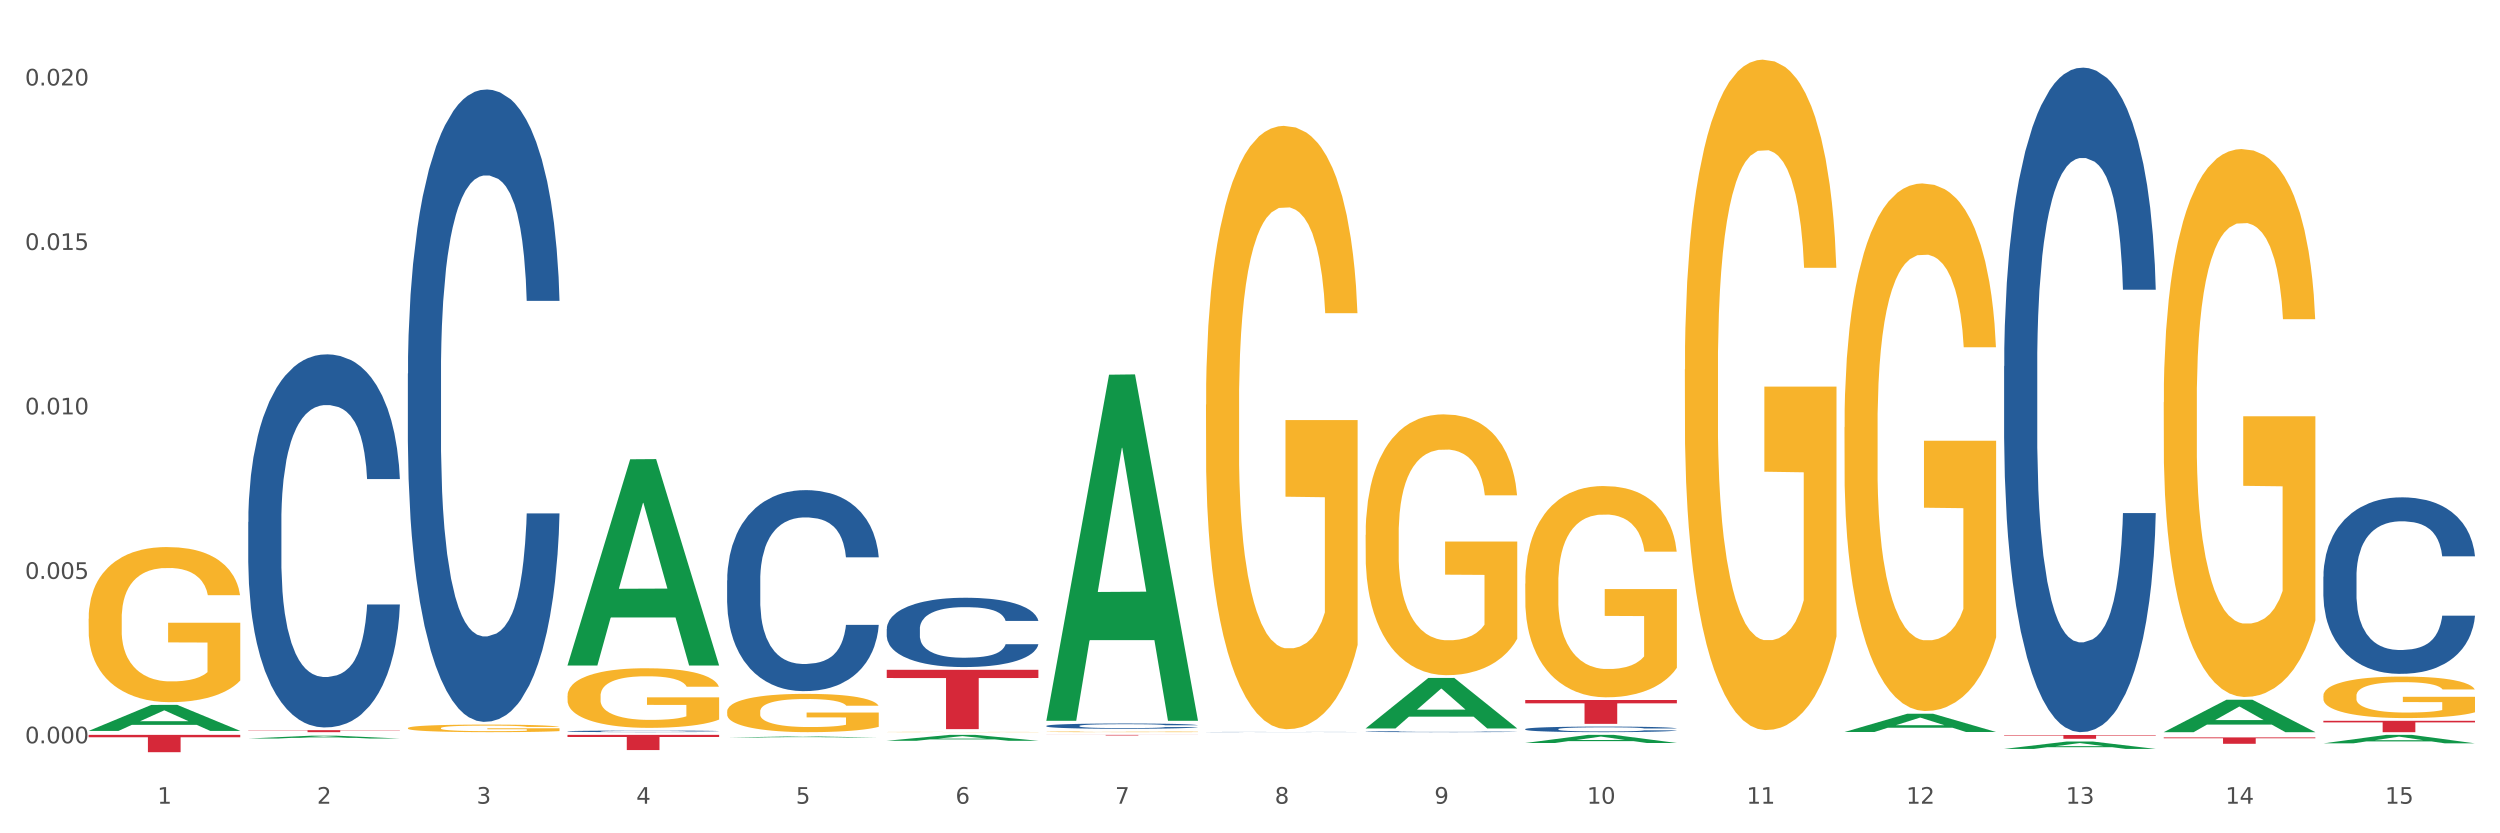 <?xml version="1.0" encoding="utf-8" standalone="no"?>
<!DOCTYPE svg PUBLIC "-//W3C//DTD SVG 1.1//EN"
  "http://www.w3.org/Graphics/SVG/1.1/DTD/svg11.dtd">
<svg xmlns:xlink="http://www.w3.org/1999/xlink" width="1080pt" height="360pt" viewBox="0 0 1080 360" xmlns="http://www.w3.org/2000/svg" version="1.1">
 <rect x="0" y="0" width="1080" height="360" fill="#333333" stroke="none"/>
 <defs>
  <style type="text/css">*{stroke-linejoin: round; stroke-linecap: butt}</style>
 </defs>
 <g id="figure_1">
  <g id="patch_1">
   <path d="M 0 360 
L 1080 360 
L 1080 0 
L 0 0 
z
" style="fill: #ffffff; stroke: #ffffff; stroke-linejoin: miter"/>
  </g>
  <g id="axes_1">
   <g id="matplotlib.axis_1">
    <g id="xtick_1">
     <g id="text_1">
      <!-- 1 -->
      <g style="fill: #4d4d4d" transform="translate(67.984 347.204) scale(0.096 -0.096)">
       <defs>
        <path id="DejaVuSans-31" d="M 794 531 
L 1825 531 
L 1825 4091 
L 703 3866 
L 703 4441 
L 1819 4666 
L 2450 4666 
L 2450 531 
L 3481 531 
L 3481 0 
L 794 0 
L 794 531 
z
" transform="scale(0.016)"/>
       </defs>
       <use xlink:href="#DejaVuSans-31"/>
      </g>
     </g>
    </g>
    <g id="xtick_2">
     <g id="text_2">
      <!-- 2 -->
      <g style="fill: #4d4d4d" transform="translate(136.942 347.204) scale(0.096 -0.096)">
       <defs>
        <path id="DejaVuSans-32" d="M 1228 531 
L 3431 531 
L 3431 0 
L 469 0 
L 469 531 
Q 828 903 1448 1529 
Q 2069 2156 2228 2338 
Q 2531 2678 2651 2914 
Q 2772 3150 2772 3378 
Q 2772 3750 2511 3984 
Q 2250 4219 1831 4219 
Q 1534 4219 1204 4116 
Q 875 4013 500 3803 
L 500 4441 
Q 881 4594 1212 4672 
Q 1544 4750 1819 4750 
Q 2544 4750 2975 4387 
Q 3406 4025 3406 3419 
Q 3406 3131 3298 2873 
Q 3191 2616 2906 2266 
Q 2828 2175 2409 1742 
Q 1991 1309 1228 531 
z
" transform="scale(0.016)"/>
       </defs>
       <use xlink:href="#DejaVuSans-32"/>
      </g>
     </g>
    </g>
    <g id="xtick_3">
     <g id="text_3">
      <!-- 3 -->
      <g style="fill: #4d4d4d" transform="translate(205.899 347.204) scale(0.096 -0.096)">
       <defs>
        <path id="DejaVuSans-33" d="M 2597 2516 
Q 3050 2419 3304 2112 
Q 3559 1806 3559 1356 
Q 3559 666 3084 287 
Q 2609 -91 1734 -91 
Q 1441 -91 1130 -33 
Q 819 25 488 141 
L 488 750 
Q 750 597 1062 519 
Q 1375 441 1716 441 
Q 2309 441 2620 675 
Q 2931 909 2931 1356 
Q 2931 1769 2642 2001 
Q 2353 2234 1838 2234 
L 1294 2234 
L 1294 2753 
L 1863 2753 
Q 2328 2753 2575 2939 
Q 2822 3125 2822 3475 
Q 2822 3834 2567 4026 
Q 2313 4219 1838 4219 
Q 1578 4219 1281 4162 
Q 984 4106 628 3988 
L 628 4550 
Q 988 4650 1302 4700 
Q 1616 4750 1894 4750 
Q 2613 4750 3031 4423 
Q 3450 4097 3450 3541 
Q 3450 3153 3228 2886 
Q 3006 2619 2597 2516 
z
" transform="scale(0.016)"/>
       </defs>
       <use xlink:href="#DejaVuSans-33"/>
      </g>
     </g>
    </g>
    <g id="xtick_4">
     <g id="text_4">
      <!-- 4 -->
      <g style="fill: #4d4d4d" transform="translate(274.857 347.204) scale(0.096 -0.096)">
       <defs>
        <path id="DejaVuSans-34" d="M 2419 4116 
L 825 1625 
L 2419 1625 
L 2419 4116 
z
M 2253 4666 
L 3047 4666 
L 3047 1625 
L 3713 1625 
L 3713 1100 
L 3047 1100 
L 3047 0 
L 2419 0 
L 2419 1100 
L 313 1100 
L 313 1709 
L 2253 4666 
z
" transform="scale(0.016)"/>
       </defs>
       <use xlink:href="#DejaVuSans-34"/>
      </g>
     </g>
    </g>
    <g id="xtick_5">
     <g id="text_5">
      <!-- 5 -->
      <g style="fill: #4d4d4d" transform="translate(343.815 347.204) scale(0.096 -0.096)">
       <defs>
        <path id="DejaVuSans-35" d="M 691 4666 
L 3169 4666 
L 3169 4134 
L 1269 4134 
L 1269 2991 
Q 1406 3038 1543 3061 
Q 1681 3084 1819 3084 
Q 2600 3084 3056 2656 
Q 3513 2228 3513 1497 
Q 3513 744 3044 326 
Q 2575 -91 1722 -91 
Q 1428 -91 1123 -41 
Q 819 9 494 109 
L 494 744 
Q 775 591 1075 516 
Q 1375 441 1709 441 
Q 2250 441 2565 725 
Q 2881 1009 2881 1497 
Q 2881 1984 2565 2268 
Q 2250 2553 1709 2553 
Q 1456 2553 1204 2497 
Q 953 2441 691 2322 
L 691 4666 
z
" transform="scale(0.016)"/>
       </defs>
       <use xlink:href="#DejaVuSans-35"/>
      </g>
     </g>
    </g>
    <g id="xtick_6">
     <g id="text_6">
      <!-- 6 -->
      <g style="fill: #4d4d4d" transform="translate(412.772 347.204) scale(0.096 -0.096)">
       <defs>
        <path id="DejaVuSans-36" d="M 2113 2584 
Q 1688 2584 1439 2293 
Q 1191 2003 1191 1497 
Q 1191 994 1439 701 
Q 1688 409 2113 409 
Q 2538 409 2786 701 
Q 3034 994 3034 1497 
Q 3034 2003 2786 2293 
Q 2538 2584 2113 2584 
z
M 3366 4563 
L 3366 3988 
Q 3128 4100 2886 4159 
Q 2644 4219 2406 4219 
Q 1781 4219 1451 3797 
Q 1122 3375 1075 2522 
Q 1259 2794 1537 2939 
Q 1816 3084 2150 3084 
Q 2853 3084 3261 2657 
Q 3669 2231 3669 1497 
Q 3669 778 3244 343 
Q 2819 -91 2113 -91 
Q 1303 -91 875 529 
Q 447 1150 447 2328 
Q 447 3434 972 4092 
Q 1497 4750 2381 4750 
Q 2619 4750 2861 4703 
Q 3103 4656 3366 4563 
z
" transform="scale(0.016)"/>
       </defs>
       <use xlink:href="#DejaVuSans-36"/>
      </g>
     </g>
    </g>
    <g id="xtick_7">
     <g id="text_7">
      <!-- 7 -->
      <g style="fill: #4d4d4d" transform="translate(481.73 347.204) scale(0.096 -0.096)">
       <defs>
        <path id="DejaVuSans-37" d="M 525 4666 
L 3525 4666 
L 3525 4397 
L 1831 0 
L 1172 0 
L 2766 4134 
L 525 4134 
L 525 4666 
z
" transform="scale(0.016)"/>
       </defs>
       <use xlink:href="#DejaVuSans-37"/>
      </g>
     </g>
    </g>
    <g id="xtick_8">
     <g id="text_8">
      <!-- 8 -->
      <g style="fill: #4d4d4d" transform="translate(550.688 347.204) scale(0.096 -0.096)">
       <defs>
        <path id="DejaVuSans-38" d="M 2034 2216 
Q 1584 2216 1326 1975 
Q 1069 1734 1069 1313 
Q 1069 891 1326 650 
Q 1584 409 2034 409 
Q 2484 409 2743 651 
Q 3003 894 3003 1313 
Q 3003 1734 2745 1975 
Q 2488 2216 2034 2216 
z
M 1403 2484 
Q 997 2584 770 2862 
Q 544 3141 544 3541 
Q 544 4100 942 4425 
Q 1341 4750 2034 4750 
Q 2731 4750 3128 4425 
Q 3525 4100 3525 3541 
Q 3525 3141 3298 2862 
Q 3072 2584 2669 2484 
Q 3125 2378 3379 2068 
Q 3634 1759 3634 1313 
Q 3634 634 3220 271 
Q 2806 -91 2034 -91 
Q 1263 -91 848 271 
Q 434 634 434 1313 
Q 434 1759 690 2068 
Q 947 2378 1403 2484 
z
M 1172 3481 
Q 1172 3119 1398 2916 
Q 1625 2713 2034 2713 
Q 2441 2713 2670 2916 
Q 2900 3119 2900 3481 
Q 2900 3844 2670 4047 
Q 2441 4250 2034 4250 
Q 1625 4250 1398 4047 
Q 1172 3844 1172 3481 
z
" transform="scale(0.016)"/>
       </defs>
       <use xlink:href="#DejaVuSans-38"/>
      </g>
     </g>
    </g>
    <g id="xtick_9">
     <g id="text_9">
      <!-- 9 -->
      <g style="fill: #4d4d4d" transform="translate(619.645 347.204) scale(0.096 -0.096)">
       <defs>
        <path id="DejaVuSans-39" d="M 703 97 
L 703 672 
Q 941 559 1184 500 
Q 1428 441 1663 441 
Q 2288 441 2617 861 
Q 2947 1281 2994 2138 
Q 2813 1869 2534 1725 
Q 2256 1581 1919 1581 
Q 1219 1581 811 2004 
Q 403 2428 403 3163 
Q 403 3881 828 4315 
Q 1253 4750 1959 4750 
Q 2769 4750 3195 4129 
Q 3622 3509 3622 2328 
Q 3622 1225 3098 567 
Q 2575 -91 1691 -91 
Q 1453 -91 1209 -44 
Q 966 3 703 97 
z
M 1959 2075 
Q 2384 2075 2632 2365 
Q 2881 2656 2881 3163 
Q 2881 3666 2632 3958 
Q 2384 4250 1959 4250 
Q 1534 4250 1286 3958 
Q 1038 3666 1038 3163 
Q 1038 2656 1286 2365 
Q 1534 2075 1959 2075 
z
" transform="scale(0.016)"/>
       </defs>
       <use xlink:href="#DejaVuSans-39"/>
      </g>
     </g>
    </g>
    <g id="xtick_10">
     <g id="text_10">
      <!-- 10 -->
      <g style="fill: #4d4d4d" transform="translate(685.549 347.204) scale(0.096 -0.096)">
       <defs>
        <path id="DejaVuSans-30" d="M 2034 4250 
Q 1547 4250 1301 3770 
Q 1056 3291 1056 2328 
Q 1056 1369 1301 889 
Q 1547 409 2034 409 
Q 2525 409 2770 889 
Q 3016 1369 3016 2328 
Q 3016 3291 2770 3770 
Q 2525 4250 2034 4250 
z
M 2034 4750 
Q 2819 4750 3233 4129 
Q 3647 3509 3647 2328 
Q 3647 1150 3233 529 
Q 2819 -91 2034 -91 
Q 1250 -91 836 529 
Q 422 1150 422 2328 
Q 422 3509 836 4129 
Q 1250 4750 2034 4750 
z
" transform="scale(0.016)"/>
       </defs>
       <use xlink:href="#DejaVuSans-31"/>
       <use xlink:href="#DejaVuSans-30" transform="translate(63.623 0)"/>
      </g>
     </g>
    </g>
    <g id="xtick_11">
     <g id="text_11">
      <!-- 11 -->
      <g style="fill: #4d4d4d" transform="translate(754.506 347.204) scale(0.096 -0.096)">
       <use xlink:href="#DejaVuSans-31"/>
       <use xlink:href="#DejaVuSans-31" transform="translate(63.623 0)"/>
      </g>
     </g>
    </g>
    <g id="xtick_12">
     <g id="text_12">
      <!-- 12 -->
      <g style="fill: #4d4d4d" transform="translate(823.464 347.204) scale(0.096 -0.096)">
       <use xlink:href="#DejaVuSans-31"/>
       <use xlink:href="#DejaVuSans-32" transform="translate(63.623 0)"/>
      </g>
     </g>
    </g>
    <g id="xtick_13">
     <g id="text_13">
      <!-- 13 -->
      <g style="fill: #4d4d4d" transform="translate(892.422 347.204) scale(0.096 -0.096)">
       <use xlink:href="#DejaVuSans-31"/>
       <use xlink:href="#DejaVuSans-33" transform="translate(63.623 0)"/>
      </g>
     </g>
    </g>
    <g id="xtick_14">
     <g id="text_14">
      <!-- 14 -->
      <g style="fill: #4d4d4d" transform="translate(961.379 347.204) scale(0.096 -0.096)">
       <use xlink:href="#DejaVuSans-31"/>
       <use xlink:href="#DejaVuSans-34" transform="translate(63.623 0)"/>
      </g>
     </g>
    </g>
    <g id="xtick_15">
     <g id="text_15">
      <!-- 15 -->
      <g style="fill: #4d4d4d" transform="translate(1030.337 347.204) scale(0.096 -0.096)">
       <use xlink:href="#DejaVuSans-31"/>
       <use xlink:href="#DejaVuSans-35" transform="translate(63.623 0)"/>
      </g>
     </g>
    </g>
    <g id="xtick_16"/>
    <g id="xtick_17"/>
    <g id="xtick_18"/>
    <g id="xtick_19"/>
    <g id="xtick_20"/>
    <g id="xtick_21"/>
    <g id="xtick_22"/>
    <g id="xtick_23"/>
    <g id="xtick_24"/>
    <g id="xtick_25"/>
    <g id="xtick_26"/>
    <g id="xtick_27"/>
    <g id="xtick_28"/>
    <g id="xtick_29"/>
   </g>
   <g id="matplotlib.axis_2">
    <g id="ytick_1">
     <g id="text_16">
      <!-- 0.000 -->
      <g style="fill: #4d4d4d" transform="translate(10.8 321.112) scale(0.096 -0.096)">
       <defs>
        <path id="DejaVuSans-2e" d="M 684 794 
L 1344 794 
L 1344 0 
L 684 0 
L 684 794 
z
" transform="scale(0.016)"/>
       </defs>
       <use xlink:href="#DejaVuSans-30"/>
       <use xlink:href="#DejaVuSans-2e" transform="translate(63.623 0)"/>
       <use xlink:href="#DejaVuSans-30" transform="translate(95.41 0)"/>
       <use xlink:href="#DejaVuSans-30" transform="translate(159.033 0)"/>
       <use xlink:href="#DejaVuSans-30" transform="translate(222.656 0)"/>
      </g>
     </g>
    </g>
    <g id="ytick_2">
     <g id="text_17">
      <!-- 0.005 -->
      <g style="fill: #4d4d4d" transform="translate(10.8 250.068) scale(0.096 -0.096)">
       <use xlink:href="#DejaVuSans-30"/>
       <use xlink:href="#DejaVuSans-2e" transform="translate(63.623 0)"/>
       <use xlink:href="#DejaVuSans-30" transform="translate(95.41 0)"/>
       <use xlink:href="#DejaVuSans-30" transform="translate(159.033 0)"/>
       <use xlink:href="#DejaVuSans-35" transform="translate(222.656 0)"/>
      </g>
     </g>
    </g>
    <g id="ytick_3">
     <g id="text_18">
      <!-- 0.010 -->
      <g style="fill: #4d4d4d" transform="translate(10.8 179.023) scale(0.096 -0.096)">
       <use xlink:href="#DejaVuSans-30"/>
       <use xlink:href="#DejaVuSans-2e" transform="translate(63.623 0)"/>
       <use xlink:href="#DejaVuSans-30" transform="translate(95.41 0)"/>
       <use xlink:href="#DejaVuSans-31" transform="translate(159.033 0)"/>
       <use xlink:href="#DejaVuSans-30" transform="translate(222.656 0)"/>
      </g>
     </g>
    </g>
    <g id="ytick_4">
     <g id="text_19">
      <!-- 0.015 -->
      <g style="fill: #4d4d4d" transform="translate(10.8 107.978) scale(0.096 -0.096)">
       <use xlink:href="#DejaVuSans-30"/>
       <use xlink:href="#DejaVuSans-2e" transform="translate(63.623 0)"/>
       <use xlink:href="#DejaVuSans-30" transform="translate(95.41 0)"/>
       <use xlink:href="#DejaVuSans-31" transform="translate(159.033 0)"/>
       <use xlink:href="#DejaVuSans-35" transform="translate(222.656 0)"/>
      </g>
     </g>
    </g>
    <g id="ytick_5">
     <g id="text_20">
      <!-- 0.020 -->
      <g style="fill: #4d4d4d" transform="translate(10.8 36.934) scale(0.096 -0.096)">
       <use xlink:href="#DejaVuSans-30"/>
       <use xlink:href="#DejaVuSans-2e" transform="translate(63.623 0)"/>
       <use xlink:href="#DejaVuSans-30" transform="translate(95.41 0)"/>
       <use xlink:href="#DejaVuSans-32" transform="translate(159.033 0)"/>
       <use xlink:href="#DejaVuSans-30" transform="translate(222.656 0)"/>
      </g>
     </g>
    </g>
    <g id="ytick_6"/>
    <g id="ytick_7"/>
    <g id="ytick_8"/>
    <g id="ytick_9"/>
   </g>
   <g id="PolyCollection_1">
    <path d="M 38.283 315.733 
L 38.351 315.723 
L 65.365 304.52 
L 76.576 304.509 
L 103.793 315.754 
L 90.826 315.754 
L 84.95 313.136 
L 57.058 313.136 
L 56.855 313.178 
L 51.182 315.754 
L 38.283 315.754 
L 38.283 315.733 
L 60.57 311.573 
L 81.438 311.563 
L 71.105 306.906 
L 70.97 306.885 
L 70.835 306.917 
L 60.502 311.563 
L 60.57 311.573 
L 38.283 315.733 
z
" clip-path="url(#p08e8db35ef)" style="fill: #109648"/>
    <path d="M 38.283 317.465 
L 103.793 317.465 
L 103.793 318.505 
L 78.024 318.512 
L 78.024 324.95 
L 63.897 324.95 
L 63.897 318.512 
L 38.283 318.505 
L 38.283 317.472 
L 38.283 317.465 
z
" clip-path="url(#p08e8db35ef)" style="fill: #d62839"/>
    <path d="M 176.198 161.409 
L 176.276 161.159 
L 176.276 154.173 
L 176.508 144.692 
L 177.36 127.227 
L 178.444 114.004 
L 180.302 98.535 
L 181.309 92.048 
L 182.625 84.812 
L 185.336 73.086 
L 188.433 63.106 
L 190.601 57.617 
L 192.227 54.124 
L 195.867 47.886 
L 197.957 45.142 
L 200.126 42.896 
L 201.984 41.399 
L 205.081 39.653 
L 207.559 38.904 
L 210.424 38.655 
L 212.825 38.904 
L 216 39.902 
L 220.646 42.896 
L 222.427 44.643 
L 224.827 47.637 
L 227.305 51.629 
L 229.319 55.621 
L 231.642 61.359 
L 234.042 68.844 
L 236.365 78.325 
L 237.991 87.058 
L 239.308 96.289 
L 240.469 107.517 
L 241.321 119.742 
L 241.708 129.972 
L 227.538 129.972 
L 227.15 120.74 
L 226.376 110.76 
L 225.602 104.024 
L 224.75 98.535 
L 223.433 92.297 
L 222.272 88.305 
L 220.336 83.565 
L 218.555 80.571 
L 217.084 78.824 
L 215.303 77.327 
L 211.509 75.83 
L 208.798 75.83 
L 207.095 76.329 
L 205.004 77.577 
L 203.223 79.323 
L 201.132 82.317 
L 199.506 85.561 
L 197.88 89.802 
L 196.951 92.796 
L 195.557 98.285 
L 194.628 102.776 
L 193.389 110.511 
L 192.692 116 
L 191.453 130.221 
L 190.911 140.7 
L 190.679 147.936 
L 190.524 155.92 
L 190.524 194.842 
L 190.988 212.307 
L 191.376 219.792 
L 191.995 228.275 
L 193.157 239.253 
L 194.86 249.981 
L 196.641 257.716 
L 198.112 262.456 
L 199.506 265.949 
L 200.9 268.694 
L 202.604 271.189 
L 203.997 272.686 
L 206.088 274.183 
L 208.566 274.931 
L 210.502 274.931 
L 214.451 273.684 
L 216.232 272.436 
L 217.936 270.69 
L 219.794 267.945 
L 221.265 264.951 
L 222.117 262.706 
L 223.511 257.965 
L 224.595 252.975 
L 225.524 247.237 
L 226.144 242.247 
L 226.841 234.762 
L 227.383 226.279 
L 227.538 221.788 
L 241.708 221.788 
L 241.398 230.77 
L 240.856 239.502 
L 239.772 251.229 
L 238.92 257.965 
L 237.604 266.199 
L 236.21 273.185 
L 234.274 280.919 
L 232.493 286.658 
L 230.635 291.648 
L 228.622 296.139 
L 224.982 302.376 
L 223.666 304.123 
L 220.878 307.117 
L 218.71 308.863 
L 215.535 310.61 
L 212.283 311.608 
L 208.876 311.857 
L 205.856 311.358 
L 202.526 309.861 
L 200.435 308.364 
L 198.112 306.119 
L 195.402 302.626 
L 192.847 298.384 
L 190.446 293.394 
L 188.201 287.656 
L 186.11 281.169 
L 183.4 270.44 
L 181.386 259.961 
L 179.915 250.231 
L 178.909 241.997 
L 177.902 231.518 
L 177.36 224.283 
L 176.508 206.818 
L 176.198 190.6 
L 176.198 161.409 
z
" clip-path="url(#p08e8db35ef)" style="fill: #255c99"/>
    <path d="M 1003.69 300.565 
L 1003.768 300.549 
L 1003.768 299.959 
L 1003.922 299.451 
L 1004.696 298.223 
L 1005.856 297.207 
L 1006.707 296.667 
L 1007.557 296.224 
L 1008.563 295.782 
L 1009.8 295.323 
L 1012.043 294.652 
L 1013.435 294.308 
L 1015.137 293.947 
L 1018.231 293.423 
L 1020.474 293.128 
L 1022.794 292.883 
L 1026.584 292.588 
L 1029.059 292.457 
L 1031.688 292.358 
L 1034.86 292.293 
L 1037.257 292.276 
L 1042.517 292.326 
L 1047.002 292.473 
L 1049.168 292.588 
L 1051.952 292.784 
L 1053.422 292.915 
L 1055.82 293.177 
L 1058.295 293.521 
L 1059.996 293.816 
L 1062.548 294.373 
L 1064.482 294.93 
L 1066.261 295.618 
L 1067.189 296.093 
L 1067.885 296.535 
L 1068.504 297.043 
L 1069.123 297.846 
L 1055.201 297.846 
L 1054.659 297.273 
L 1053.809 296.732 
L 1052.571 296.208 
L 1051.488 295.88 
L 1049.632 295.471 
L 1047.931 295.209 
L 1046.152 295.012 
L 1043.986 294.848 
L 1042.285 294.766 
L 1039.887 294.701 
L 1035.169 294.717 
L 1031.998 294.848 
L 1029.832 295.012 
L 1028.44 295.159 
L 1027.203 295.323 
L 1025.81 295.553 
L 1024.186 295.897 
L 1023.026 296.208 
L 1021.866 296.601 
L 1020.938 296.994 
L 1020.087 297.453 
L 1019.391 297.944 
L 1018.85 298.452 
L 1018.385 299.075 
L 1017.999 300.107 
L 1017.999 302.351 
L 1018.153 302.859 
L 1018.54 303.53 
L 1019.004 304.038 
L 1019.778 304.644 
L 1020.474 305.054 
L 1021.789 305.643 
L 1023.258 306.135 
L 1024.418 306.446 
L 1025.578 306.708 
L 1027.589 307.068 
L 1029.832 307.363 
L 1031.766 307.544 
L 1034.396 307.707 
L 1036.174 307.773 
L 1037.721 307.806 
L 1041.511 307.806 
L 1044.218 307.756 
L 1047.235 307.642 
L 1049.555 307.494 
L 1051.488 307.314 
L 1053.654 307.019 
L 1055.046 306.741 
L 1055.046 303.317 
L 1038.031 303.301 
L 1038.031 301.024 
L 1069.2 301.024 
L 1069.2 307.707 
L 1067.885 308.051 
L 1066.416 308.363 
L 1064.869 308.641 
L 1062.548 308.985 
L 1059.764 309.313 
L 1057.289 309.542 
L 1054.659 309.739 
L 1051.566 309.919 
L 1047.544 310.083 
L 1045.069 310.148 
L 1041.975 310.197 
L 1038.34 310.214 
L 1035.169 310.181 
L 1032.075 310.099 
L 1028.827 309.952 
L 1025.656 309.739 
L 1023.258 309.526 
L 1020.86 309.264 
L 1018.308 308.92 
L 1016.297 308.592 
L 1014.75 308.297 
L 1013.049 307.92 
L 1011.193 307.429 
L 1009.8 306.987 
L 1008.563 306.528 
L 1007.248 305.938 
L 1006.32 305.43 
L 1005.392 304.792 
L 1004.85 304.316 
L 1004.232 303.579 
L 1003.768 302.547 
L 1003.69 300.565 
z
" clip-path="url(#p08e8db35ef)" style="fill: #f7b32b"/>
    <path d="M 934.733 173.771 
L 934.81 173.555 
L 934.81 165.772 
L 934.965 159.07 
L 935.738 142.856 
L 936.898 129.453 
L 937.749 122.319 
L 938.6 116.482 
L 939.605 110.645 
L 940.843 104.591 
L 943.086 95.728 
L 944.478 91.188 
L 946.179 86.432 
L 949.273 79.514 
L 951.516 75.622 
L 953.836 72.379 
L 957.626 68.488 
L 960.101 66.759 
L 962.731 65.461 
L 965.902 64.597 
L 968.3 64.38 
L 973.559 65.029 
L 978.045 66.975 
L 980.21 68.488 
L 982.995 71.082 
L 984.464 72.812 
L 986.862 76.271 
L 989.337 80.811 
L 991.038 84.702 
L 993.591 92.052 
L 995.524 99.403 
L 997.303 108.483 
L 998.231 114.752 
L 998.928 120.589 
L 999.546 127.291 
L 1000.165 137.884 
L 986.243 137.884 
L 985.702 130.318 
L 984.851 123.183 
L 983.614 116.265 
L 982.531 111.942 
L 980.674 106.537 
L 978.973 103.078 
L 977.194 100.484 
L 975.028 98.322 
L 973.327 97.241 
L 970.929 96.376 
L 966.211 96.592 
L 963.04 98.322 
L 960.875 100.484 
L 959.482 102.429 
L 958.245 104.591 
L 956.853 107.618 
L 955.229 112.158 
L 954.068 116.265 
L 952.908 121.454 
L 951.98 126.642 
L 951.129 132.696 
L 950.433 139.181 
L 949.892 145.883 
L 949.428 154.098 
L 949.041 167.718 
L 949.041 197.335 
L 949.196 204.037 
L 949.582 212.901 
L 950.047 219.603 
L 950.82 227.602 
L 951.516 233.006 
L 952.831 240.789 
L 954.3 247.275 
L 955.461 251.382 
L 956.621 254.841 
L 958.632 259.597 
L 960.875 263.489 
L 962.808 265.867 
L 965.438 268.029 
L 967.217 268.893 
L 968.764 269.326 
L 972.553 269.326 
L 975.26 268.677 
L 978.277 267.164 
L 980.597 265.218 
L 982.531 262.84 
L 984.696 258.949 
L 986.089 255.274 
L 986.089 210.091 
L 969.073 209.874 
L 969.073 179.824 
L 1000.242 179.824 
L 1000.242 268.029 
L 998.928 272.569 
L 997.458 276.676 
L 995.911 280.351 
L 993.591 284.891 
L 990.806 289.215 
L 988.331 292.242 
L 985.702 294.836 
L 982.608 297.214 
L 978.586 299.376 
L 976.111 300.241 
L 973.017 300.889 
L 969.382 301.105 
L 966.211 300.673 
L 963.118 299.592 
L 959.869 297.646 
L 956.698 294.836 
L 954.3 292.025 
L 951.903 288.566 
L 949.35 284.026 
L 947.34 279.703 
L 945.793 275.811 
L 944.091 270.839 
L 942.235 264.353 
L 940.843 258.516 
L 939.605 252.463 
L 938.29 244.68 
L 937.362 237.979 
L 936.434 229.547 
L 935.893 223.278 
L 935.274 213.55 
L 934.81 199.93 
L 934.733 173.771 
z
" clip-path="url(#p08e8db35ef)" style="fill: #f7b32b"/>
    <path d="M 796.817 184.564 
L 796.895 184.356 
L 796.895 176.862 
L 797.049 170.409 
L 797.823 154.797 
L 798.983 141.891 
L 799.834 135.022 
L 800.684 129.402 
L 801.69 123.781 
L 802.927 117.953 
L 805.17 109.418 
L 806.563 105.047 
L 808.264 100.467 
L 811.358 93.806 
L 813.601 90.059 
L 815.921 86.937 
L 819.711 83.19 
L 822.186 81.525 
L 824.816 80.276 
L 827.987 79.443 
L 830.384 79.235 
L 835.644 79.86 
L 840.129 81.733 
L 842.295 83.19 
L 845.079 85.688 
L 846.549 87.353 
L 848.947 90.684 
L 851.422 95.055 
L 853.123 98.802 
L 855.676 105.88 
L 857.609 112.957 
L 859.388 121.7 
L 860.316 127.736 
L 861.012 133.357 
L 861.631 139.81 
L 862.25 150.009 
L 848.328 150.009 
L 847.786 142.724 
L 846.936 135.855 
L 845.698 129.193 
L 844.615 125.03 
L 842.759 119.826 
L 841.058 116.496 
L 839.279 113.998 
L 837.113 111.916 
L 835.412 110.875 
L 833.014 110.043 
L 828.296 110.251 
L 825.125 111.916 
L 822.959 113.998 
L 821.567 115.871 
L 820.33 117.953 
L 818.937 120.867 
L 817.313 125.238 
L 816.153 129.193 
L 814.993 134.189 
L 814.065 139.185 
L 813.214 145.014 
L 812.518 151.258 
L 811.977 157.711 
L 811.512 165.621 
L 811.126 178.735 
L 811.126 207.253 
L 811.28 213.706 
L 811.667 222.241 
L 812.131 228.694 
L 812.905 236.396 
L 813.601 241.6 
L 814.916 249.093 
L 816.385 255.338 
L 817.545 259.293 
L 818.705 262.624 
L 820.716 267.203 
L 822.959 270.95 
L 824.893 273.24 
L 827.523 275.321 
L 829.301 276.154 
L 830.848 276.57 
L 834.638 276.57 
L 837.345 275.946 
L 840.362 274.489 
L 842.682 272.615 
L 844.615 270.326 
L 846.781 266.579 
L 848.173 263.04 
L 848.173 219.535 
L 831.158 219.327 
L 831.158 190.392 
L 862.327 190.392 
L 862.327 275.321 
L 861.012 279.693 
L 859.543 283.648 
L 857.996 287.187 
L 855.676 291.558 
L 852.891 295.721 
L 850.416 298.635 
L 847.786 301.133 
L 844.693 303.423 
L 840.671 305.505 
L 838.196 306.337 
L 835.102 306.962 
L 831.467 307.17 
L 828.296 306.754 
L 825.202 305.713 
L 821.954 303.839 
L 818.783 301.133 
L 816.385 298.427 
L 813.987 295.097 
L 811.435 290.725 
L 809.424 286.562 
L 807.877 282.815 
L 806.176 278.028 
L 804.32 271.783 
L 802.927 266.162 
L 801.69 260.334 
L 800.375 252.84 
L 799.447 246.387 
L 798.519 238.269 
L 797.977 232.232 
L 797.359 222.865 
L 796.895 209.751 
L 796.817 184.564 
z
" clip-path="url(#p08e8db35ef)" style="fill: #f7b32b"/>
    <path d="M 727.86 159.601 
L 727.937 159.337 
L 727.937 149.815 
L 728.092 141.615 
L 728.865 121.777 
L 730.025 105.377 
L 730.876 96.648 
L 731.727 89.506 
L 732.732 82.365 
L 733.97 74.958 
L 736.213 64.113 
L 737.605 58.559 
L 739.306 52.739 
L 742.4 44.275 
L 744.643 39.514 
L 746.963 35.546 
L 750.753 30.785 
L 753.228 28.669 
L 755.858 27.082 
L 759.029 26.024 
L 761.427 25.759 
L 766.686 26.553 
L 771.172 28.934 
L 773.337 30.785 
L 776.122 33.959 
L 777.591 36.075 
L 779.989 40.308 
L 782.464 45.862 
L 784.166 50.623 
L 786.718 59.617 
L 788.651 68.61 
L 790.43 79.719 
L 791.358 87.39 
L 792.055 94.532 
L 792.673 102.732 
L 793.292 115.693 
L 779.37 115.693 
L 778.829 106.435 
L 777.978 97.706 
L 776.741 89.242 
L 775.658 83.952 
L 773.802 77.339 
L 772.1 73.107 
L 770.321 69.933 
L 768.155 67.288 
L 766.454 65.965 
L 764.056 64.907 
L 759.338 65.171 
L 756.167 67.288 
L 754.002 69.933 
L 752.609 72.313 
L 751.372 74.958 
L 749.98 78.661 
L 748.356 84.216 
L 747.195 89.242 
L 746.035 95.59 
L 745.107 101.938 
L 744.256 109.345 
L 743.56 117.28 
L 743.019 125.48 
L 742.555 135.531 
L 742.168 152.195 
L 742.168 188.433 
L 742.323 196.633 
L 742.71 207.478 
L 743.174 215.677 
L 743.947 225.464 
L 744.643 232.077 
L 745.958 241.599 
L 747.427 249.535 
L 748.588 254.56 
L 749.748 258.793 
L 751.759 264.612 
L 754.002 269.373 
L 755.935 272.283 
L 758.565 274.928 
L 760.344 275.986 
L 761.891 276.515 
L 765.68 276.515 
L 768.387 275.721 
L 771.404 273.87 
L 773.724 271.489 
L 775.658 268.579 
L 777.823 263.818 
L 779.216 259.322 
L 779.216 204.039 
L 762.2 203.775 
L 762.2 167.008 
L 793.369 167.008 
L 793.369 274.928 
L 792.055 280.482 
L 790.585 285.508 
L 789.038 290.005 
L 786.718 295.559 
L 783.933 300.85 
L 781.458 304.553 
L 778.829 307.727 
L 775.735 310.636 
L 771.713 313.282 
L 769.238 314.34 
L 766.145 315.133 
L 762.509 315.398 
L 759.338 314.869 
L 756.245 313.546 
L 752.996 311.165 
L 749.825 307.727 
L 747.427 304.288 
L 745.03 300.056 
L 742.477 294.501 
L 740.467 289.211 
L 738.92 284.45 
L 737.218 278.366 
L 735.362 270.431 
L 733.97 263.289 
L 732.732 255.883 
L 731.417 246.361 
L 730.489 238.161 
L 729.561 227.845 
L 729.02 220.174 
L 728.401 208.271 
L 727.937 191.607 
L 727.86 159.601 
z
" clip-path="url(#p08e8db35ef)" style="fill: #f7b32b"/>
    <path d="M 658.902 252.146 
L 658.979 252.062 
L 658.979 249.061 
L 659.134 246.477 
L 659.907 240.225 
L 661.068 235.057 
L 661.918 232.306 
L 662.769 230.055 
L 663.775 227.804 
L 665.012 225.47 
L 667.255 222.052 
L 668.647 220.301 
L 670.349 218.467 
L 673.442 215.8 
L 675.685 214.299 
L 678.006 213.049 
L 681.796 211.548 
L 684.271 210.882 
L 686.9 210.381 
L 690.071 210.048 
L 692.469 209.965 
L 697.728 210.215 
L 702.214 210.965 
L 704.38 211.548 
L 707.164 212.549 
L 708.634 213.216 
L 711.031 214.549 
L 713.506 216.3 
L 715.208 217.801 
L 717.76 220.635 
L 719.694 223.469 
L 721.473 226.97 
L 722.401 229.388 
L 723.097 231.639 
L 723.716 234.223 
L 724.334 238.308 
L 710.413 238.308 
L 709.871 235.39 
L 709.02 232.639 
L 707.783 229.971 
L 706.7 228.304 
L 704.844 226.22 
L 703.142 224.886 
L 701.363 223.886 
L 699.198 223.052 
L 697.496 222.636 
L 695.099 222.302 
L 690.381 222.385 
L 687.21 223.052 
L 685.044 223.886 
L 683.652 224.636 
L 682.414 225.47 
L 681.022 226.637 
L 679.398 228.388 
L 678.238 229.971 
L 677.078 231.972 
L 676.149 233.973 
L 675.299 236.307 
L 674.603 238.808 
L 674.061 241.392 
L 673.597 244.56 
L 673.21 249.812 
L 673.21 261.232 
L 673.365 263.816 
L 673.752 267.234 
L 674.216 269.819 
L 674.989 272.903 
L 675.685 274.987 
L 677 277.988 
L 678.47 280.489 
L 679.63 282.073 
L 680.79 283.407 
L 682.801 285.241 
L 685.044 286.741 
L 686.978 287.658 
L 689.607 288.492 
L 691.386 288.825 
L 692.933 288.992 
L 696.723 288.992 
L 699.43 288.742 
L 702.446 288.158 
L 704.767 287.408 
L 706.7 286.491 
L 708.866 284.99 
L 710.258 283.573 
L 710.258 266.151 
L 693.242 266.067 
L 693.242 254.48 
L 724.412 254.48 
L 724.412 288.492 
L 723.097 290.242 
L 721.627 291.826 
L 720.08 293.243 
L 717.76 294.994 
L 714.976 296.661 
L 712.501 297.828 
L 709.871 298.829 
L 706.777 299.746 
L 702.756 300.579 
L 700.281 300.913 
L 697.187 301.163 
L 693.552 301.246 
L 690.381 301.079 
L 687.287 300.663 
L 684.039 299.912 
L 680.867 298.829 
L 678.47 297.745 
L 676.072 296.411 
L 673.52 294.66 
L 671.509 292.993 
L 669.962 291.493 
L 668.26 289.575 
L 666.404 287.075 
L 665.012 284.824 
L 663.775 282.49 
L 662.46 279.489 
L 661.532 276.904 
L 660.603 273.653 
L 660.062 271.236 
L 659.443 267.484 
L 658.979 262.233 
L 658.902 252.146 
z
" clip-path="url(#p08e8db35ef)" style="fill: #f7b32b"/>
    <path d="M 589.944 231.07 
L 590.022 230.967 
L 590.022 227.263 
L 590.176 224.072 
L 590.95 216.354 
L 592.11 209.973 
L 592.961 206.577 
L 593.811 203.799 
L 594.817 201.02 
L 596.054 198.138 
L 598.297 193.919 
L 599.69 191.758 
L 601.391 189.494 
L 604.485 186.201 
L 606.728 184.348 
L 609.048 182.804 
L 612.838 180.952 
L 615.313 180.129 
L 617.943 179.511 
L 621.114 179.1 
L 623.511 178.997 
L 628.771 179.305 
L 633.257 180.232 
L 635.422 180.952 
L 638.206 182.187 
L 639.676 183.01 
L 642.074 184.657 
L 644.549 186.818 
L 646.25 188.67 
L 648.803 192.169 
L 650.736 195.669 
L 652.515 199.991 
L 653.443 202.975 
L 654.139 205.754 
L 654.758 208.944 
L 655.377 213.987 
L 641.455 213.987 
L 640.914 210.385 
L 640.063 206.989 
L 638.825 203.696 
L 637.742 201.637 
L 635.886 199.065 
L 634.185 197.418 
L 632.406 196.183 
L 630.24 195.154 
L 628.539 194.639 
L 626.141 194.228 
L 621.423 194.331 
L 618.252 195.154 
L 616.086 196.183 
L 614.694 197.109 
L 613.457 198.138 
L 612.064 199.579 
L 610.44 201.74 
L 609.28 203.696 
L 608.12 206.166 
L 607.192 208.635 
L 606.341 211.517 
L 605.645 214.604 
L 605.104 217.795 
L 604.639 221.705 
L 604.253 228.189 
L 604.253 242.288 
L 604.407 245.478 
L 604.794 249.697 
L 605.258 252.888 
L 606.032 256.695 
L 606.728 259.268 
L 608.043 262.973 
L 609.512 266.06 
L 610.672 268.016 
L 611.832 269.662 
L 613.843 271.926 
L 616.086 273.779 
L 618.02 274.911 
L 620.65 275.94 
L 622.428 276.352 
L 623.975 276.557 
L 627.765 276.557 
L 630.472 276.249 
L 633.489 275.528 
L 635.809 274.602 
L 637.742 273.47 
L 639.908 271.618 
L 641.3 269.868 
L 641.3 248.359 
L 624.285 248.257 
L 624.285 233.952 
L 655.454 233.952 
L 655.454 275.94 
L 654.139 278.101 
L 652.67 280.056 
L 651.123 281.806 
L 648.803 283.967 
L 646.018 286.025 
L 643.543 287.466 
L 640.914 288.701 
L 637.82 289.833 
L 633.798 290.862 
L 631.323 291.274 
L 628.229 291.583 
L 624.594 291.685 
L 621.423 291.48 
L 618.329 290.965 
L 615.081 290.039 
L 611.91 288.701 
L 609.512 287.363 
L 607.114 285.717 
L 604.562 283.555 
L 602.551 281.497 
L 601.004 279.645 
L 599.303 277.278 
L 597.447 274.19 
L 596.054 271.412 
L 594.817 268.53 
L 593.502 264.825 
L 592.574 261.635 
L 591.646 257.622 
L 591.104 254.637 
L 590.486 250.006 
L 590.022 243.523 
L 589.944 231.07 
z
" clip-path="url(#p08e8db35ef)" style="fill: #f7b32b"/>
    <path d="M 520.987 174.817 
L 521.064 174.579 
L 521.064 166.009 
L 521.219 158.629 
L 521.992 140.776 
L 523.152 126.017 
L 524.003 118.161 
L 524.854 111.734 
L 525.859 105.307 
L 527.097 98.642 
L 529.34 88.882 
L 530.732 83.883 
L 532.433 78.646 
L 535.527 71.028 
L 537.77 66.743 
L 540.09 63.173 
L 543.88 58.888 
L 546.355 56.983 
L 548.985 55.555 
L 552.156 54.603 
L 554.554 54.365 
L 559.813 55.079 
L 564.299 57.222 
L 566.464 58.888 
L 569.249 61.744 
L 570.718 63.649 
L 573.116 67.458 
L 575.591 72.457 
L 577.293 76.741 
L 579.845 84.835 
L 581.778 92.929 
L 583.557 102.926 
L 584.485 109.83 
L 585.182 116.257 
L 585.8 123.637 
L 586.419 135.301 
L 572.497 135.301 
L 571.956 126.969 
L 571.105 119.114 
L 569.868 111.496 
L 568.785 106.735 
L 566.929 100.784 
L 565.227 96.975 
L 563.448 94.119 
L 561.282 91.738 
L 559.581 90.548 
L 557.183 89.596 
L 552.465 89.834 
L 549.294 91.738 
L 547.129 94.119 
L 545.736 96.261 
L 544.499 98.642 
L 543.107 101.974 
L 541.483 106.973 
L 540.322 111.496 
L 539.162 117.209 
L 538.234 122.922 
L 537.383 129.588 
L 536.687 136.729 
L 536.146 144.109 
L 535.682 153.154 
L 535.295 168.151 
L 535.295 200.764 
L 535.45 208.143 
L 535.837 217.903 
L 536.301 225.282 
L 537.074 234.09 
L 537.77 240.041 
L 539.085 248.611 
L 540.554 255.752 
L 541.715 260.275 
L 542.875 264.084 
L 544.886 269.321 
L 547.129 273.606 
L 549.062 276.224 
L 551.692 278.605 
L 553.471 279.557 
L 555.018 280.033 
L 558.807 280.033 
L 561.515 279.319 
L 564.531 277.653 
L 566.851 275.51 
L 568.785 272.892 
L 570.95 268.607 
L 572.343 264.56 
L 572.343 214.808 
L 555.327 214.57 
L 555.327 181.482 
L 586.496 181.482 
L 586.496 278.605 
L 585.182 283.604 
L 583.712 288.127 
L 582.165 292.174 
L 579.845 297.173 
L 577.061 301.933 
L 574.586 305.266 
L 571.956 308.123 
L 568.862 310.741 
L 564.84 313.122 
L 562.365 314.074 
L 559.272 314.788 
L 555.636 315.026 
L 552.465 314.55 
L 549.372 313.36 
L 546.123 311.217 
L 542.952 308.123 
L 540.554 305.028 
L 538.157 301.219 
L 535.604 296.22 
L 533.594 291.459 
L 532.047 287.175 
L 530.345 281.7 
L 528.489 274.558 
L 527.097 268.131 
L 525.859 261.466 
L 524.544 252.896 
L 523.616 245.516 
L 522.688 236.233 
L 522.147 229.329 
L 521.528 218.617 
L 521.064 203.62 
L 520.987 174.817 
z
" clip-path="url(#p08e8db35ef)" style="fill: #f7b32b"/>
    <path d="M 452.029 316.14 
L 452.106 316.14 
L 452.106 316.13 
L 452.261 316.122 
L 453.034 316.102 
L 454.195 316.085 
L 455.045 316.076 
L 455.896 316.069 
L 456.902 316.062 
L 458.139 316.054 
L 460.382 316.043 
L 461.774 316.037 
L 463.476 316.031 
L 466.569 316.023 
L 468.812 316.018 
L 471.133 316.014 
L 474.923 316.009 
L 477.398 316.007 
L 480.027 316.005 
L 483.198 316.004 
L 485.596 316.004 
L 490.855 316.005 
L 495.341 316.007 
L 497.507 316.009 
L 500.291 316.012 
L 501.761 316.014 
L 504.158 316.019 
L 506.633 316.024 
L 508.335 316.029 
L 510.887 316.038 
L 512.821 316.048 
L 514.6 316.059 
L 515.528 316.067 
L 516.224 316.074 
L 516.843 316.082 
L 517.461 316.095 
L 503.54 316.095 
L 502.998 316.086 
L 502.147 316.077 
L 500.91 316.069 
L 499.827 316.063 
L 497.971 316.056 
L 496.269 316.052 
L 494.49 316.049 
L 492.325 316.046 
L 490.623 316.045 
L 488.226 316.044 
L 483.508 316.044 
L 480.337 316.046 
L 478.171 316.049 
L 476.779 316.051 
L 475.541 316.054 
L 474.149 316.058 
L 472.525 316.063 
L 471.365 316.069 
L 470.205 316.075 
L 469.277 316.081 
L 468.426 316.089 
L 467.73 316.097 
L 467.188 316.105 
L 466.724 316.116 
L 466.337 316.132 
L 466.337 316.169 
L 466.492 316.178 
L 466.879 316.189 
L 467.343 316.197 
L 468.116 316.207 
L 468.812 316.214 
L 470.127 316.223 
L 471.597 316.231 
L 472.757 316.237 
L 473.917 316.241 
L 475.928 316.247 
L 478.171 316.252 
L 480.105 316.255 
L 482.734 316.257 
L 484.513 316.258 
L 486.06 316.259 
L 489.85 316.259 
L 492.557 316.258 
L 495.573 316.256 
L 497.894 316.254 
L 499.827 316.251 
L 501.993 316.246 
L 503.385 316.241 
L 503.385 316.185 
L 486.369 316.185 
L 486.369 316.148 
L 517.539 316.148 
L 517.539 316.257 
L 516.224 316.263 
L 514.754 316.268 
L 513.208 316.273 
L 510.887 316.278 
L 508.103 316.284 
L 505.628 316.287 
L 502.998 316.291 
L 499.904 316.293 
L 495.883 316.296 
L 493.408 316.297 
L 490.314 316.298 
L 486.679 316.298 
L 483.508 316.298 
L 480.414 316.296 
L 477.166 316.294 
L 473.994 316.291 
L 471.597 316.287 
L 469.199 316.283 
L 466.647 316.277 
L 464.636 316.272 
L 463.089 316.267 
L 461.387 316.261 
L 459.531 316.253 
L 458.139 316.245 
L 456.902 316.238 
L 455.587 316.228 
L 454.659 316.22 
L 453.731 316.209 
L 453.189 316.202 
L 452.57 316.189 
L 452.106 316.173 
L 452.029 316.14 
z
" clip-path="url(#p08e8db35ef)" style="fill: #f7b32b"/>
    <path d="M 383.071 316.223 
L 383.149 316.222 
L 383.149 316.218 
L 383.303 316.214 
L 384.077 316.204 
L 385.237 316.196 
L 386.088 316.192 
L 386.938 316.188 
L 387.944 316.185 
L 389.181 316.181 
L 391.424 316.176 
L 392.817 316.173 
L 394.518 316.171 
L 397.612 316.167 
L 399.855 316.164 
L 402.175 316.162 
L 405.965 316.16 
L 408.44 316.159 
L 411.07 316.158 
L 414.241 316.158 
L 416.638 316.157 
L 421.898 316.158 
L 426.384 316.159 
L 428.549 316.16 
L 431.334 316.161 
L 432.803 316.163 
L 435.201 316.165 
L 437.676 316.167 
L 439.377 316.17 
L 441.93 316.174 
L 443.863 316.178 
L 445.642 316.184 
L 446.57 316.187 
L 447.266 316.191 
L 447.885 316.195 
L 448.504 316.201 
L 434.582 316.201 
L 434.041 316.197 
L 433.19 316.192 
L 431.952 316.188 
L 430.869 316.186 
L 429.013 316.183 
L 427.312 316.181 
L 425.533 316.179 
L 423.367 316.178 
L 421.666 316.177 
L 419.268 316.177 
L 414.55 316.177 
L 411.379 316.178 
L 409.213 316.179 
L 407.821 316.18 
L 406.584 316.181 
L 405.191 316.183 
L 403.567 316.186 
L 402.407 316.188 
L 401.247 316.191 
L 400.319 316.195 
L 399.468 316.198 
L 398.772 316.202 
L 398.231 316.206 
L 397.767 316.211 
L 397.38 316.219 
L 397.38 316.237 
L 397.534 316.241 
L 397.921 316.246 
L 398.385 316.25 
L 399.159 316.255 
L 399.855 316.258 
L 401.17 316.262 
L 402.639 316.266 
L 403.799 316.269 
L 404.959 316.271 
L 406.97 316.274 
L 409.213 316.276 
L 411.147 316.277 
L 413.777 316.279 
L 415.555 316.279 
L 417.102 316.279 
L 420.892 316.279 
L 423.599 316.279 
L 426.616 316.278 
L 428.936 316.277 
L 430.869 316.276 
L 433.035 316.273 
L 434.427 316.271 
L 434.427 316.244 
L 417.412 316.244 
L 417.412 316.226 
L 448.581 316.226 
L 448.581 316.279 
L 447.266 316.281 
L 445.797 316.284 
L 444.25 316.286 
L 441.93 316.289 
L 439.145 316.291 
L 436.67 316.293 
L 434.041 316.295 
L 430.947 316.296 
L 426.925 316.297 
L 424.45 316.298 
L 421.356 316.298 
L 417.721 316.298 
L 414.55 316.298 
L 411.456 316.297 
L 408.208 316.296 
L 405.037 316.295 
L 402.639 316.293 
L 400.242 316.291 
L 397.689 316.288 
L 395.678 316.286 
L 394.131 316.283 
L 392.43 316.28 
L 390.574 316.276 
L 389.181 316.273 
L 387.944 316.269 
L 386.629 316.265 
L 385.701 316.261 
L 384.773 316.256 
L 384.231 316.252 
L 383.613 316.246 
L 383.149 316.238 
L 383.071 316.223 
z
" clip-path="url(#p08e8db35ef)" style="fill: #f7b32b"/>
    <path d="M 107.241 315.431 
L 172.75 315.431 
L 172.75 315.552 
L 146.981 315.553 
L 146.981 316.298 
L 132.855 316.298 
L 132.855 315.553 
L 107.241 315.552 
L 107.241 315.432 
L 107.241 315.431 
z
" clip-path="url(#p08e8db35ef)" style="fill: #d62839"/>
    <path d="M 314.114 307.393 
L 314.191 307.377 
L 314.191 306.833 
L 314.346 306.364 
L 315.119 305.23 
L 316.279 304.293 
L 317.13 303.794 
L 317.981 303.386 
L 318.986 302.978 
L 320.224 302.554 
L 322.467 301.934 
L 323.859 301.617 
L 325.56 301.284 
L 328.654 300.8 
L 330.897 300.528 
L 333.217 300.301 
L 337.007 300.029 
L 339.482 299.908 
L 342.112 299.817 
L 345.283 299.757 
L 347.681 299.742 
L 352.94 299.787 
L 357.426 299.923 
L 359.591 300.029 
L 362.376 300.211 
L 363.845 300.332 
L 366.243 300.573 
L 368.718 300.891 
L 370.42 301.163 
L 372.972 301.677 
L 374.905 302.191 
L 376.684 302.826 
L 377.612 303.265 
L 378.309 303.673 
L 378.927 304.142 
L 379.546 304.883 
L 365.624 304.883 
L 365.083 304.353 
L 364.232 303.855 
L 362.995 303.371 
L 361.912 303.068 
L 360.056 302.69 
L 358.354 302.448 
L 356.575 302.267 
L 354.409 302.116 
L 352.708 302.04 
L 350.31 301.98 
L 345.592 301.995 
L 342.421 302.116 
L 340.256 302.267 
L 338.863 302.403 
L 337.626 302.554 
L 336.234 302.766 
L 334.61 303.083 
L 333.449 303.371 
L 332.289 303.734 
L 331.361 304.096 
L 330.51 304.52 
L 329.814 304.973 
L 329.273 305.442 
L 328.809 306.017 
L 328.422 306.969 
L 328.422 309.041 
L 328.577 309.509 
L 328.964 310.129 
L 329.428 310.598 
L 330.201 311.158 
L 330.897 311.536 
L 332.212 312.08 
L 333.681 312.533 
L 334.842 312.821 
L 336.002 313.063 
L 338.013 313.395 
L 340.256 313.667 
L 342.189 313.834 
L 344.819 313.985 
L 346.598 314.045 
L 348.145 314.076 
L 351.935 314.076 
L 354.642 314.03 
L 357.658 313.924 
L 359.978 313.788 
L 361.912 313.622 
L 364.077 313.35 
L 365.47 313.093 
L 365.47 309.933 
L 348.454 309.918 
L 348.454 307.816 
L 379.623 307.816 
L 379.623 313.985 
L 378.309 314.302 
L 376.839 314.59 
L 375.292 314.847 
L 372.972 315.164 
L 370.188 315.467 
L 367.713 315.678 
L 365.083 315.86 
L 361.989 316.026 
L 357.967 316.177 
L 355.492 316.238 
L 352.399 316.283 
L 348.763 316.298 
L 345.592 316.268 
L 342.499 316.192 
L 339.25 316.056 
L 336.079 315.86 
L 333.681 315.663 
L 331.284 315.421 
L 328.732 315.104 
L 326.721 314.801 
L 325.174 314.529 
L 323.472 314.182 
L 321.616 313.728 
L 320.224 313.32 
L 318.986 312.896 
L 317.671 312.352 
L 316.743 311.883 
L 315.815 311.294 
L 315.274 310.855 
L 314.655 310.175 
L 314.191 309.222 
L 314.114 307.393 
z
" clip-path="url(#p08e8db35ef)" style="fill: #f7b32b"/>
    <path d="M 176.198 314.537 
L 176.276 314.534 
L 176.276 314.426 
L 176.43 314.334 
L 177.204 314.11 
L 178.364 313.924 
L 179.215 313.825 
L 180.065 313.745 
L 181.071 313.664 
L 182.308 313.58 
L 184.551 313.458 
L 185.944 313.395 
L 187.645 313.329 
L 190.739 313.233 
L 192.982 313.18 
L 195.302 313.135 
L 199.092 313.081 
L 201.567 313.057 
L 204.197 313.039 
L 207.368 313.027 
L 209.765 313.024 
L 215.025 313.033 
L 219.511 313.06 
L 221.676 313.081 
L 224.461 313.117 
L 225.93 313.141 
L 228.328 313.189 
L 230.803 313.251 
L 232.504 313.305 
L 235.057 313.407 
L 236.99 313.508 
L 238.769 313.634 
L 239.697 313.721 
L 240.393 313.802 
L 241.012 313.894 
L 241.631 314.041 
L 227.709 314.041 
L 227.168 313.936 
L 226.317 313.837 
L 225.079 313.742 
L 223.996 313.682 
L 222.14 313.607 
L 220.439 313.559 
L 218.66 313.523 
L 216.494 313.494 
L 214.793 313.479 
L 212.395 313.467 
L 207.677 313.47 
L 204.506 313.494 
L 202.34 313.523 
L 200.948 313.55 
L 199.711 313.58 
L 198.319 313.622 
L 196.694 313.685 
L 195.534 313.742 
L 194.374 313.813 
L 193.446 313.885 
L 192.595 313.969 
L 191.899 314.059 
L 191.358 314.151 
L 190.894 314.265 
L 190.507 314.453 
L 190.507 314.863 
L 190.662 314.956 
L 191.048 315.078 
L 191.512 315.171 
L 192.286 315.282 
L 192.982 315.356 
L 194.297 315.464 
L 195.766 315.554 
L 196.926 315.611 
L 198.086 315.658 
L 200.097 315.724 
L 202.34 315.778 
L 204.274 315.811 
L 206.904 315.841 
L 208.683 315.853 
L 210.229 315.859 
L 214.019 315.859 
L 216.726 315.85 
L 219.743 315.829 
L 222.063 315.802 
L 223.996 315.769 
L 226.162 315.715 
L 227.554 315.664 
L 227.554 315.039 
L 210.539 315.036 
L 210.539 314.621 
L 241.708 314.621 
L 241.708 315.841 
L 240.393 315.904 
L 238.924 315.96 
L 237.377 316.011 
L 235.057 316.074 
L 232.272 316.134 
L 229.797 316.176 
L 227.168 316.212 
L 224.074 316.245 
L 220.052 316.274 
L 217.577 316.286 
L 214.483 316.295 
L 210.848 316.298 
L 207.677 316.292 
L 204.583 316.277 
L 201.335 316.25 
L 198.164 316.212 
L 195.766 316.173 
L 193.369 316.125 
L 190.816 316.062 
L 188.805 316.002 
L 187.258 315.948 
L 185.557 315.88 
L 183.701 315.79 
L 182.308 315.709 
L 181.071 315.626 
L 179.756 315.518 
L 178.828 315.425 
L 177.9 315.309 
L 177.358 315.222 
L 176.74 315.087 
L 176.276 314.899 
L 176.198 314.537 
z
" clip-path="url(#p08e8db35ef)" style="fill: #f7b32b"/>
    <path d="M 38.283 267.295 
L 38.36 267.233 
L 38.36 265.03 
L 38.515 263.133 
L 39.288 258.543 
L 40.449 254.748 
L 41.299 252.729 
L 42.15 251.076 
L 43.156 249.424 
L 44.393 247.71 
L 46.636 245.201 
L 48.028 243.916 
L 49.73 242.569 
L 52.824 240.611 
L 55.066 239.509 
L 57.387 238.591 
L 61.177 237.489 
L 63.652 237 
L 66.281 236.633 
L 69.452 236.388 
L 71.85 236.327 
L 77.109 236.51 
L 81.595 237.061 
L 83.761 237.489 
L 86.545 238.224 
L 88.015 238.713 
L 90.412 239.693 
L 92.887 240.978 
L 94.589 242.08 
L 97.141 244.16 
L 99.075 246.241 
L 100.854 248.812 
L 101.782 250.587 
L 102.478 252.239 
L 103.097 254.136 
L 103.715 257.135 
L 89.794 257.135 
L 89.252 254.993 
L 88.401 252.973 
L 87.164 251.015 
L 86.081 249.791 
L 84.225 248.261 
L 82.523 247.282 
L 80.744 246.547 
L 78.579 245.935 
L 76.877 245.629 
L 74.48 245.384 
L 69.762 245.446 
L 66.591 245.935 
L 64.425 246.547 
L 63.033 247.098 
L 61.795 247.71 
L 60.403 248.567 
L 58.779 249.852 
L 57.619 251.015 
L 56.459 252.484 
L 55.531 253.953 
L 54.68 255.666 
L 53.984 257.502 
L 53.442 259.4 
L 52.978 261.725 
L 52.592 265.581 
L 52.592 273.966 
L 52.746 275.863 
L 53.133 278.372 
L 53.597 280.269 
L 54.37 282.534 
L 55.066 284.064 
L 56.381 286.267 
L 57.851 288.103 
L 59.011 289.266 
L 60.171 290.245 
L 62.182 291.592 
L 64.425 292.693 
L 66.359 293.367 
L 68.988 293.979 
L 70.767 294.223 
L 72.314 294.346 
L 76.104 294.346 
L 78.811 294.162 
L 81.827 293.734 
L 84.148 293.183 
L 86.081 292.51 
L 88.247 291.408 
L 89.639 290.368 
L 89.639 277.577 
L 72.623 277.515 
L 72.623 269.008 
L 103.793 269.008 
L 103.793 293.979 
L 102.478 295.264 
L 101.008 296.427 
L 99.462 297.467 
L 97.141 298.752 
L 94.357 299.976 
L 91.882 300.833 
L 89.252 301.568 
L 86.159 302.241 
L 82.137 302.853 
L 79.662 303.098 
L 76.568 303.281 
L 72.933 303.342 
L 69.762 303.22 
L 66.668 302.914 
L 63.42 302.363 
L 60.248 301.568 
L 57.851 300.772 
L 55.453 299.793 
L 52.901 298.508 
L 50.89 297.284 
L 49.343 296.182 
L 47.642 294.774 
L 45.785 292.938 
L 44.393 291.286 
L 43.156 289.572 
L 41.841 287.369 
L 40.913 285.472 
L 39.985 283.085 
L 39.443 281.31 
L 38.824 278.556 
L 38.36 274.7 
L 38.283 267.295 
z
" clip-path="url(#p08e8db35ef)" style="fill: #f7b32b"/>
    <path d="M 1003.69 249.113 
L 1003.768 249.044 
L 1003.768 247.094 
L 1004 244.447 
L 1004.852 239.572 
L 1005.936 235.881 
L 1007.794 231.563 
L 1008.801 229.752 
L 1010.117 227.732 
L 1012.828 224.459 
L 1015.925 221.673 
L 1018.093 220.141 
L 1019.719 219.166 
L 1023.359 217.424 
L 1025.449 216.658 
L 1027.618 216.032 
L 1029.476 215.614 
L 1032.573 215.126 
L 1035.051 214.917 
L 1037.916 214.848 
L 1040.317 214.917 
L 1043.492 215.196 
L 1048.138 216.032 
L 1049.919 216.519 
L 1052.319 217.355 
L 1054.797 218.469 
L 1056.81 219.583 
L 1059.133 221.185 
L 1061.534 223.275 
L 1063.857 225.921 
L 1065.483 228.359 
L 1066.8 230.936 
L 1067.961 234.07 
L 1068.813 237.482 
L 1069.2 240.338 
L 1055.029 240.338 
L 1054.642 237.761 
L 1053.868 234.975 
L 1053.094 233.095 
L 1052.242 231.563 
L 1050.925 229.821 
L 1049.764 228.707 
L 1047.828 227.384 
L 1046.047 226.548 
L 1044.576 226.061 
L 1042.795 225.643 
L 1039 225.225 
L 1036.29 225.225 
L 1034.587 225.364 
L 1032.496 225.712 
L 1030.715 226.2 
L 1028.624 227.036 
L 1026.998 227.941 
L 1025.372 229.125 
L 1024.443 229.961 
L 1023.049 231.493 
L 1022.12 232.747 
L 1020.881 234.906 
L 1020.184 236.438 
L 1018.945 240.408 
L 1018.403 243.333 
L 1018.171 245.352 
L 1018.016 247.581 
L 1018.016 258.446 
L 1018.48 263.321 
L 1018.867 265.41 
L 1019.487 267.778 
L 1020.648 270.843 
L 1022.352 273.837 
L 1024.133 275.996 
L 1025.604 277.32 
L 1026.998 278.295 
L 1028.392 279.061 
L 1030.095 279.757 
L 1031.489 280.175 
L 1033.58 280.593 
L 1036.058 280.802 
L 1037.994 280.802 
L 1041.943 280.454 
L 1043.724 280.106 
L 1045.428 279.618 
L 1047.286 278.852 
L 1048.757 278.016 
L 1049.609 277.389 
L 1051.003 276.066 
L 1052.087 274.673 
L 1053.016 273.071 
L 1053.636 271.678 
L 1054.333 269.589 
L 1054.875 267.221 
L 1055.029 265.968 
L 1069.2 265.968 
L 1068.89 268.475 
L 1068.348 270.912 
L 1067.264 274.186 
L 1066.412 276.066 
L 1065.096 278.364 
L 1063.702 280.315 
L 1061.766 282.474 
L 1059.985 284.075 
L 1058.127 285.468 
L 1056.114 286.722 
L 1052.474 288.463 
L 1051.158 288.951 
L 1048.37 289.786 
L 1046.202 290.274 
L 1043.027 290.761 
L 1039.775 291.04 
L 1036.368 291.11 
L 1033.348 290.97 
L 1030.018 290.552 
L 1027.927 290.135 
L 1025.604 289.508 
L 1022.894 288.533 
L 1020.339 287.349 
L 1017.938 285.956 
L 1015.693 284.354 
L 1013.602 282.543 
L 1010.892 279.548 
L 1008.878 276.623 
L 1007.407 273.907 
L 1006.4 271.609 
L 1005.394 268.684 
L 1004.852 266.664 
L 1004 261.789 
L 1003.69 257.262 
L 1003.69 249.113 
z
" clip-path="url(#p08e8db35ef)" style="fill: #255c99"/>
    <path d="M 865.775 158.205 
L 865.852 157.943 
L 865.852 150.602 
L 866.085 140.639 
L 866.936 122.287 
L 868.021 108.391 
L 869.879 92.136 
L 870.886 85.32 
L 872.202 77.717 
L 874.912 65.394 
L 878.01 54.907 
L 880.178 49.139 
L 881.804 45.469 
L 885.443 38.914 
L 887.534 36.03 
L 889.702 33.671 
L 891.561 32.098 
L 894.658 30.262 
L 897.136 29.476 
L 900.001 29.214 
L 902.402 29.476 
L 905.576 30.525 
L 910.222 33.671 
L 912.003 35.506 
L 914.404 38.652 
L 916.882 42.847 
L 918.895 47.042 
L 921.218 53.072 
L 923.619 60.937 
L 925.942 70.9 
L 927.568 80.076 
L 928.884 89.777 
L 930.046 101.575 
L 930.898 114.421 
L 931.285 125.171 
L 917.114 125.171 
L 916.727 115.47 
L 915.953 104.983 
L 915.178 97.904 
L 914.326 92.136 
L 913.01 85.582 
L 911.849 81.387 
L 909.913 76.406 
L 908.132 73.26 
L 906.66 71.424 
L 904.879 69.851 
L 901.085 68.278 
L 898.375 68.278 
L 896.671 68.803 
L 894.581 70.113 
L 892.8 71.949 
L 890.709 75.095 
L 889.083 78.503 
L 887.457 82.96 
L 886.527 86.106 
L 885.134 91.874 
L 884.204 96.593 
L 882.965 104.721 
L 882.269 110.489 
L 881.03 125.433 
L 880.488 136.444 
L 880.255 144.048 
L 880.1 152.437 
L 880.1 193.337 
L 880.565 211.689 
L 880.952 219.555 
L 881.572 228.469 
L 882.733 240.005 
L 884.437 251.278 
L 886.218 259.406 
L 887.689 264.387 
L 889.083 268.058 
L 890.477 270.942 
L 892.18 273.563 
L 893.574 275.136 
L 895.665 276.709 
L 898.143 277.496 
L 900.078 277.496 
L 904.028 276.185 
L 905.809 274.874 
L 907.512 273.039 
L 909.371 270.155 
L 910.842 267.009 
L 911.694 264.649 
L 913.088 259.668 
L 914.172 254.424 
L 915.101 248.394 
L 915.72 243.151 
L 916.417 235.285 
L 916.959 226.371 
L 917.114 221.652 
L 931.285 221.652 
L 930.975 231.091 
L 930.433 240.267 
L 929.349 252.589 
L 928.497 259.668 
L 927.181 268.32 
L 925.787 275.661 
L 923.851 283.788 
L 922.07 289.818 
L 920.212 295.062 
L 918.198 299.781 
L 914.559 306.336 
L 913.242 308.171 
L 910.455 311.317 
L 908.287 313.152 
L 905.112 314.987 
L 901.859 316.036 
L 898.452 316.298 
L 895.432 315.774 
L 892.103 314.201 
L 890.012 312.628 
L 887.689 310.268 
L 884.979 306.598 
L 882.423 302.141 
L 880.023 296.897 
L 877.777 290.867 
L 875.687 284.05 
L 872.976 272.777 
L 870.963 261.765 
L 869.492 251.54 
L 868.485 242.889 
L 867.478 231.877 
L 866.936 224.274 
L 866.085 205.921 
L 865.775 188.88 
L 865.775 158.205 
z
" clip-path="url(#p08e8db35ef)" style="fill: #255c99"/>
    <path d="M 658.902 314.968 
L 658.979 314.966 
L 658.979 314.904 
L 659.212 314.82 
L 660.063 314.665 
L 661.148 314.548 
L 663.006 314.412 
L 664.013 314.354 
L 665.329 314.29 
L 668.039 314.187 
L 671.137 314.098 
L 673.305 314.05 
L 674.931 314.019 
L 678.57 313.964 
L 680.661 313.939 
L 682.829 313.92 
L 684.688 313.906 
L 687.785 313.891 
L 690.263 313.884 
L 693.128 313.882 
L 695.529 313.884 
L 698.703 313.893 
L 703.349 313.92 
L 705.13 313.935 
L 707.531 313.961 
L 710.009 313.997 
L 712.022 314.032 
L 714.345 314.083 
L 716.746 314.149 
L 719.069 314.233 
L 720.695 314.31 
L 722.011 314.392 
L 723.173 314.491 
L 724.025 314.599 
L 724.412 314.69 
L 710.241 314.69 
L 709.854 314.608 
L 709.08 314.52 
L 708.305 314.46 
L 707.454 314.412 
L 706.137 314.356 
L 704.976 314.321 
L 703.04 314.279 
L 701.259 314.253 
L 699.787 314.237 
L 698.006 314.224 
L 694.212 314.211 
L 691.502 314.211 
L 689.798 314.215 
L 687.708 314.226 
L 685.927 314.242 
L 683.836 314.268 
L 682.21 314.297 
L 680.584 314.334 
L 679.654 314.361 
L 678.261 314.409 
L 677.331 314.449 
L 676.092 314.518 
L 675.396 314.566 
L 674.157 314.692 
L 673.615 314.785 
L 673.382 314.849 
L 673.227 314.919 
L 673.227 315.263 
L 673.692 315.418 
L 674.079 315.484 
L 674.699 315.559 
L 675.86 315.656 
L 677.564 315.751 
L 679.345 315.819 
L 680.816 315.861 
L 682.21 315.892 
L 683.604 315.917 
L 685.307 315.939 
L 686.701 315.952 
L 688.792 315.965 
L 691.27 315.972 
L 693.206 315.972 
L 697.155 315.961 
L 698.936 315.95 
L 700.639 315.934 
L 702.498 315.91 
L 703.969 315.883 
L 704.821 315.864 
L 706.215 315.822 
L 707.299 315.778 
L 708.228 315.727 
L 708.847 315.683 
L 709.544 315.616 
L 710.086 315.541 
L 710.241 315.502 
L 724.412 315.502 
L 724.102 315.581 
L 723.56 315.658 
L 722.476 315.762 
L 721.624 315.822 
L 720.308 315.895 
L 718.914 315.956 
L 716.978 316.025 
L 715.197 316.075 
L 713.339 316.12 
L 711.325 316.159 
L 707.686 316.214 
L 706.369 316.23 
L 703.582 316.256 
L 701.414 316.272 
L 698.239 316.287 
L 694.987 316.296 
L 691.579 316.298 
L 688.559 316.294 
L 685.23 316.281 
L 683.139 316.267 
L 680.816 316.248 
L 678.106 316.217 
L 675.55 316.179 
L 673.15 316.135 
L 670.904 316.084 
L 668.814 316.027 
L 666.103 315.932 
L 664.09 315.839 
L 662.619 315.753 
L 661.612 315.68 
L 660.605 315.588 
L 660.063 315.524 
L 659.212 315.369 
L 658.902 315.226 
L 658.902 314.968 
z
" clip-path="url(#p08e8db35ef)" style="fill: #255c99"/>
    <path d="M 589.944 316.062 
L 590.022 316.061 
L 590.022 316.05 
L 590.254 316.035 
L 591.106 316.008 
L 592.19 315.987 
L 594.048 315.963 
L 595.055 315.953 
L 596.371 315.941 
L 599.082 315.923 
L 602.179 315.907 
L 604.347 315.898 
L 605.973 315.893 
L 609.613 315.883 
L 611.703 315.879 
L 613.872 315.875 
L 615.73 315.873 
L 618.827 315.87 
L 621.305 315.869 
L 624.17 315.869 
L 626.571 315.869 
L 629.746 315.871 
L 634.392 315.875 
L 636.173 315.878 
L 638.573 315.883 
L 641.051 315.889 
L 643.064 315.895 
L 645.388 315.904 
L 647.788 315.916 
L 650.111 315.931 
L 651.737 315.945 
L 653.054 315.959 
L 654.215 315.977 
L 655.067 315.996 
L 655.454 316.012 
L 641.283 316.012 
L 640.896 315.998 
L 640.122 315.982 
L 639.348 315.971 
L 638.496 315.963 
L 637.179 315.953 
L 636.018 315.947 
L 634.082 315.939 
L 632.301 315.935 
L 630.83 315.932 
L 629.049 315.929 
L 625.255 315.927 
L 622.544 315.927 
L 620.841 315.928 
L 618.75 315.93 
L 616.969 315.933 
L 614.878 315.937 
L 613.252 315.942 
L 611.626 315.949 
L 610.697 315.954 
L 609.303 315.962 
L 608.374 315.969 
L 607.135 315.982 
L 606.438 315.99 
L 605.199 316.013 
L 604.657 316.029 
L 604.425 316.04 
L 604.27 316.053 
L 604.27 316.114 
L 604.734 316.142 
L 605.121 316.154 
L 605.741 316.167 
L 606.902 316.184 
L 608.606 316.201 
L 610.387 316.213 
L 611.858 316.221 
L 613.252 316.226 
L 614.646 316.23 
L 616.35 316.234 
L 617.743 316.237 
L 619.834 316.239 
L 622.312 316.24 
L 624.248 316.24 
L 628.197 316.238 
L 629.978 316.236 
L 631.682 316.234 
L 633.54 316.229 
L 635.011 316.225 
L 635.863 316.221 
L 637.257 316.214 
L 638.341 316.206 
L 639.27 316.197 
L 639.89 316.189 
L 640.587 316.177 
L 641.129 316.164 
L 641.283 316.157 
L 655.454 316.157 
L 655.144 316.171 
L 654.602 316.185 
L 653.518 316.203 
L 652.666 316.214 
L 651.35 316.227 
L 649.956 316.238 
L 648.02 316.25 
L 646.239 316.259 
L 644.381 316.267 
L 642.368 316.274 
L 638.728 316.283 
L 637.412 316.286 
L 634.624 316.291 
L 632.456 316.294 
L 629.281 316.296 
L 626.029 316.298 
L 622.622 316.298 
L 619.602 316.298 
L 616.272 316.295 
L 614.181 316.293 
L 611.858 316.289 
L 609.148 316.284 
L 606.593 316.277 
L 604.192 316.269 
L 601.947 316.26 
L 599.856 316.25 
L 597.146 316.233 
L 595.132 316.217 
L 593.661 316.201 
L 592.654 316.188 
L 591.648 316.172 
L 591.106 316.161 
L 590.254 316.133 
L 589.944 316.108 
L 589.944 316.062 
z
" clip-path="url(#p08e8db35ef)" style="fill: #255c99"/>
    <path d="M 520.987 316.24 
L 521.064 316.24 
L 521.064 316.237 
L 521.296 316.234 
L 522.148 316.227 
L 523.232 316.222 
L 525.091 316.216 
L 526.097 316.213 
L 527.414 316.211 
L 530.124 316.206 
L 533.221 316.202 
L 535.389 316.2 
L 537.016 316.199 
L 540.655 316.196 
L 542.746 316.195 
L 544.914 316.195 
L 546.772 316.194 
L 549.87 316.193 
L 552.348 316.193 
L 555.213 316.193 
L 557.613 316.193 
L 560.788 316.193 
L 565.434 316.195 
L 567.215 316.195 
L 569.616 316.196 
L 572.094 316.198 
L 574.107 316.199 
L 576.43 316.202 
L 578.83 316.205 
L 581.153 316.208 
L 582.78 316.212 
L 584.096 316.215 
L 585.257 316.219 
L 586.109 316.224 
L 586.496 316.228 
L 572.326 316.228 
L 571.939 316.225 
L 571.164 316.221 
L 570.39 316.218 
L 569.538 316.216 
L 568.222 316.214 
L 567.06 316.212 
L 565.124 316.21 
L 563.343 316.209 
L 561.872 316.208 
L 560.091 316.208 
L 556.297 316.207 
L 553.587 316.207 
L 551.883 316.207 
L 549.792 316.208 
L 548.011 316.209 
L 545.921 316.21 
L 544.294 316.211 
L 542.668 316.213 
L 541.739 316.214 
L 540.345 316.216 
L 539.416 316.218 
L 538.177 316.221 
L 537.48 316.223 
L 536.241 316.228 
L 535.699 316.232 
L 535.467 316.235 
L 535.312 316.238 
L 535.312 316.253 
L 535.777 316.26 
L 536.164 316.263 
L 536.783 316.266 
L 537.945 316.27 
L 539.648 316.274 
L 541.429 316.277 
L 542.901 316.279 
L 544.294 316.281 
L 545.688 316.282 
L 547.392 316.283 
L 548.786 316.283 
L 550.876 316.284 
L 553.354 316.284 
L 555.29 316.284 
L 559.239 316.284 
L 561.02 316.283 
L 562.724 316.282 
L 564.582 316.281 
L 566.054 316.28 
L 566.905 316.279 
L 568.299 316.278 
L 569.383 316.276 
L 570.313 316.273 
L 570.932 316.271 
L 571.629 316.269 
L 572.171 316.265 
L 572.326 316.264 
L 586.496 316.264 
L 586.187 316.267 
L 585.645 316.27 
L 584.561 316.275 
L 583.709 316.278 
L 582.392 316.281 
L 580.999 316.283 
L 579.063 316.286 
L 577.282 316.289 
L 575.423 316.291 
L 573.41 316.292 
L 569.77 316.295 
L 568.454 316.295 
L 565.666 316.297 
L 563.498 316.297 
L 560.323 316.298 
L 557.071 316.298 
L 553.664 316.298 
L 550.644 316.298 
L 547.314 316.298 
L 545.224 316.297 
L 542.901 316.296 
L 540.19 316.295 
L 537.635 316.293 
L 535.235 316.291 
L 532.989 316.289 
L 530.898 316.286 
L 528.188 316.282 
L 526.175 316.278 
L 524.703 316.275 
L 523.697 316.271 
L 522.69 316.267 
L 522.148 316.265 
L 521.296 316.258 
L 520.987 316.252 
L 520.987 316.24 
z
" clip-path="url(#p08e8db35ef)" style="fill: #255c99"/>
    <path d="M 452.029 313.577 
L 452.106 313.575 
L 452.106 313.517 
L 452.339 313.437 
L 453.19 313.291 
L 454.275 313.18 
L 456.133 313.051 
L 457.14 312.996 
L 458.456 312.936 
L 461.166 312.838 
L 464.264 312.754 
L 466.432 312.708 
L 468.058 312.679 
L 471.697 312.626 
L 473.788 312.603 
L 475.956 312.585 
L 477.815 312.572 
L 480.912 312.558 
L 483.39 312.551 
L 486.255 312.549 
L 488.656 312.551 
L 491.83 312.56 
L 496.476 312.585 
L 498.257 312.599 
L 500.658 312.624 
L 503.136 312.658 
L 505.149 312.691 
L 507.472 312.739 
L 509.873 312.802 
L 512.196 312.881 
L 513.822 312.955 
L 515.138 313.032 
L 516.3 313.126 
L 517.152 313.228 
L 517.539 313.314 
L 503.368 313.314 
L 502.981 313.237 
L 502.207 313.153 
L 501.432 313.097 
L 500.581 313.051 
L 499.264 312.998 
L 498.103 312.965 
L 496.167 312.925 
L 494.386 312.9 
L 492.914 312.886 
L 491.133 312.873 
L 487.339 312.861 
L 484.629 312.861 
L 482.925 312.865 
L 480.835 312.875 
L 479.054 312.89 
L 476.963 312.915 
L 475.337 312.942 
L 473.711 312.978 
L 472.781 313.003 
L 471.388 313.049 
L 470.458 313.086 
L 469.219 313.151 
L 468.523 313.197 
L 467.284 313.316 
L 466.742 313.404 
L 466.509 313.464 
L 466.354 313.531 
L 466.354 313.857 
L 466.819 314.003 
L 467.206 314.066 
L 467.826 314.137 
L 468.987 314.229 
L 470.691 314.319 
L 472.472 314.384 
L 473.943 314.423 
L 475.337 314.453 
L 476.731 314.476 
L 478.434 314.497 
L 479.828 314.509 
L 481.919 314.522 
L 484.397 314.528 
L 486.333 314.528 
L 490.282 314.517 
L 492.063 314.507 
L 493.766 314.492 
L 495.625 314.469 
L 497.096 314.444 
L 497.948 314.426 
L 499.342 314.386 
L 500.426 314.344 
L 501.355 314.296 
L 501.974 314.254 
L 502.671 314.192 
L 503.213 314.12 
L 503.368 314.083 
L 517.539 314.083 
L 517.229 314.158 
L 516.687 314.231 
L 515.603 314.329 
L 514.751 314.386 
L 513.435 314.455 
L 512.041 314.513 
L 510.105 314.578 
L 508.324 314.626 
L 506.466 314.668 
L 504.452 314.706 
L 500.813 314.758 
L 499.496 314.772 
L 496.709 314.797 
L 494.541 314.812 
L 491.366 314.827 
L 488.114 314.835 
L 484.706 314.837 
L 481.686 314.833 
L 478.357 314.82 
L 476.266 314.808 
L 473.943 314.789 
L 471.233 314.76 
L 468.677 314.724 
L 466.277 314.683 
L 464.031 314.634 
L 461.941 314.58 
L 459.23 314.49 
L 457.217 314.403 
L 455.746 314.321 
L 454.739 314.252 
L 453.733 314.164 
L 453.19 314.104 
L 452.339 313.957 
L 452.029 313.822 
L 452.029 313.577 
z
" clip-path="url(#p08e8db35ef)" style="fill: #255c99"/>
    <path d="M 383.071 271.682 
L 383.149 271.654 
L 383.149 270.888 
L 383.381 269.849 
L 384.233 267.934 
L 385.317 266.484 
L 387.175 264.789 
L 388.182 264.077 
L 389.498 263.284 
L 392.209 261.998 
L 395.306 260.904 
L 397.474 260.302 
L 399.1 259.92 
L 402.74 259.236 
L 404.83 258.935 
L 406.999 258.689 
L 408.857 258.524 
L 411.954 258.333 
L 414.432 258.251 
L 417.297 258.224 
L 419.698 258.251 
L 422.873 258.36 
L 427.519 258.689 
L 429.3 258.88 
L 431.7 259.208 
L 434.178 259.646 
L 436.192 260.084 
L 438.515 260.713 
L 440.915 261.533 
L 443.238 262.573 
L 444.864 263.53 
L 446.181 264.542 
L 447.342 265.773 
L 448.194 267.114 
L 448.581 268.235 
L 434.411 268.235 
L 434.023 267.223 
L 433.249 266.129 
L 432.475 265.39 
L 431.623 264.789 
L 430.306 264.105 
L 429.145 263.667 
L 427.209 263.147 
L 425.428 262.819 
L 423.957 262.628 
L 422.176 262.463 
L 418.382 262.299 
L 415.671 262.299 
L 413.968 262.354 
L 411.877 262.491 
L 410.096 262.682 
L 408.005 263.011 
L 406.379 263.366 
L 404.753 263.831 
L 403.824 264.159 
L 402.43 264.761 
L 401.501 265.254 
L 400.262 266.101 
L 399.565 266.703 
L 398.326 268.262 
L 397.784 269.411 
L 397.552 270.205 
L 397.397 271.08 
L 397.397 275.347 
L 397.861 277.262 
L 398.248 278.082 
L 398.868 279.012 
L 400.029 280.216 
L 401.733 281.392 
L 403.514 282.24 
L 404.985 282.76 
L 406.379 283.143 
L 407.773 283.444 
L 409.477 283.717 
L 410.87 283.881 
L 412.961 284.046 
L 415.439 284.128 
L 417.375 284.128 
L 421.324 283.991 
L 423.105 283.854 
L 424.809 283.663 
L 426.667 283.362 
L 428.138 283.033 
L 428.99 282.787 
L 430.384 282.268 
L 431.468 281.72 
L 432.397 281.091 
L 433.017 280.544 
L 433.714 279.724 
L 434.256 278.794 
L 434.411 278.301 
L 448.581 278.301 
L 448.271 279.286 
L 447.729 280.243 
L 446.645 281.529 
L 445.793 282.268 
L 444.477 283.17 
L 443.083 283.936 
L 441.147 284.784 
L 439.366 285.413 
L 437.508 285.96 
L 435.495 286.453 
L 431.855 287.137 
L 430.539 287.328 
L 427.751 287.656 
L 425.583 287.848 
L 422.408 288.039 
L 419.156 288.149 
L 415.749 288.176 
L 412.729 288.121 
L 409.399 287.957 
L 407.308 287.793 
L 404.985 287.547 
L 402.275 287.164 
L 399.72 286.699 
L 397.319 286.152 
L 395.074 285.523 
L 392.983 284.811 
L 390.273 283.635 
L 388.259 282.486 
L 386.788 281.42 
L 385.782 280.517 
L 384.775 279.368 
L 384.233 278.575 
L 383.381 276.66 
L 383.071 274.882 
L 383.071 271.682 
z
" clip-path="url(#p08e8db35ef)" style="fill: #255c99"/>
    <path d="M 314.114 250.75 
L 314.191 250.671 
L 314.191 248.45 
L 314.423 245.436 
L 315.275 239.884 
L 316.359 235.681 
L 318.218 230.763 
L 319.224 228.701 
L 320.541 226.401 
L 323.251 222.674 
L 326.348 219.501 
L 328.516 217.756 
L 330.143 216.646 
L 333.782 214.663 
L 335.873 213.791 
L 338.041 213.077 
L 339.899 212.601 
L 342.997 212.046 
L 345.475 211.808 
L 348.34 211.729 
L 350.74 211.808 
L 353.915 212.125 
L 358.561 213.077 
L 360.342 213.632 
L 362.743 214.584 
L 365.221 215.853 
L 367.234 217.122 
L 369.557 218.946 
L 371.957 221.325 
L 374.28 224.339 
L 375.907 227.115 
L 377.223 230.05 
L 378.384 233.619 
L 379.236 237.505 
L 379.623 240.757 
L 365.453 240.757 
L 365.066 237.822 
L 364.291 234.65 
L 363.517 232.508 
L 362.665 230.763 
L 361.349 228.781 
L 360.187 227.512 
L 358.251 226.005 
L 356.47 225.053 
L 354.999 224.498 
L 353.218 224.022 
L 349.424 223.546 
L 346.714 223.546 
L 345.01 223.705 
L 342.919 224.101 
L 341.138 224.656 
L 339.048 225.608 
L 337.421 226.639 
L 335.795 227.988 
L 334.866 228.939 
L 333.472 230.684 
L 332.543 232.112 
L 331.304 234.57 
L 330.607 236.315 
L 329.368 240.836 
L 328.826 244.167 
L 328.594 246.467 
L 328.439 249.005 
L 328.439 261.378 
L 328.904 266.93 
L 329.291 269.309 
L 329.91 272.006 
L 331.072 275.495 
L 332.775 278.906 
L 334.556 281.364 
L 336.028 282.871 
L 337.421 283.982 
L 338.815 284.854 
L 340.519 285.647 
L 341.913 286.123 
L 344.003 286.599 
L 346.481 286.837 
L 348.417 286.837 
L 352.366 286.44 
L 354.147 286.044 
L 355.851 285.489 
L 357.709 284.616 
L 359.181 283.664 
L 360.032 282.951 
L 361.426 281.444 
L 362.51 279.857 
L 363.44 278.033 
L 364.059 276.447 
L 364.756 274.068 
L 365.298 271.371 
L 365.453 269.943 
L 379.623 269.943 
L 379.314 272.799 
L 378.772 275.575 
L 377.688 279.302 
L 376.836 281.444 
L 375.519 284.061 
L 374.126 286.282 
L 372.19 288.74 
L 370.409 290.565 
L 368.55 292.151 
L 366.537 293.578 
L 362.898 295.561 
L 361.581 296.116 
L 358.793 297.068 
L 356.625 297.623 
L 353.45 298.178 
L 350.198 298.496 
L 346.791 298.575 
L 343.771 298.416 
L 340.441 297.941 
L 338.351 297.465 
L 336.028 296.751 
L 333.317 295.64 
L 330.762 294.292 
L 328.362 292.706 
L 326.116 290.882 
L 324.025 288.82 
L 321.315 285.409 
L 319.302 282.078 
L 317.831 278.985 
L 316.824 276.368 
L 315.817 273.037 
L 315.275 270.737 
L 314.423 265.185 
L 314.114 260.03 
L 314.114 250.75 
z
" clip-path="url(#p08e8db35ef)" style="fill: #255c99"/>
    <path d="M 245.156 315.917 
L 245.233 315.917 
L 245.233 315.899 
L 245.466 315.875 
L 246.317 315.831 
L 247.402 315.797 
L 249.26 315.758 
L 250.267 315.742 
L 251.583 315.723 
L 254.293 315.694 
L 257.391 315.668 
L 259.559 315.654 
L 261.185 315.646 
L 264.824 315.63 
L 266.915 315.623 
L 269.083 315.617 
L 270.942 315.613 
L 274.039 315.609 
L 276.517 315.607 
L 279.382 315.606 
L 281.783 315.607 
L 284.957 315.61 
L 289.604 315.617 
L 291.385 315.622 
L 293.785 315.629 
L 296.263 315.639 
L 298.276 315.649 
L 300.599 315.664 
L 303 315.683 
L 305.323 315.707 
L 306.949 315.729 
L 308.265 315.752 
L 309.427 315.781 
L 310.279 315.812 
L 310.666 315.838 
L 296.495 315.838 
L 296.108 315.814 
L 295.334 315.789 
L 294.559 315.772 
L 293.708 315.758 
L 292.391 315.742 
L 291.23 315.732 
L 289.294 315.72 
L 287.513 315.713 
L 286.042 315.708 
L 284.261 315.704 
L 280.466 315.701 
L 277.756 315.701 
L 276.052 315.702 
L 273.962 315.705 
L 272.181 315.709 
L 270.09 315.717 
L 268.464 315.725 
L 266.838 315.736 
L 265.908 315.744 
L 264.515 315.757 
L 263.585 315.769 
L 262.346 315.788 
L 261.65 315.802 
L 260.411 315.838 
L 259.869 315.865 
L 259.636 315.883 
L 259.481 315.903 
L 259.481 316.002 
L 259.946 316.046 
L 260.333 316.065 
L 260.953 316.087 
L 262.114 316.114 
L 263.818 316.142 
L 265.599 316.161 
L 267.07 316.173 
L 268.464 316.182 
L 269.858 316.189 
L 271.561 316.195 
L 272.955 316.199 
L 275.046 316.203 
L 277.524 316.205 
L 279.46 316.205 
L 283.409 316.202 
L 285.19 316.198 
L 286.893 316.194 
L 288.752 316.187 
L 290.223 316.18 
L 291.075 316.174 
L 292.469 316.162 
L 293.553 316.149 
L 294.482 316.135 
L 295.101 316.122 
L 295.798 316.103 
L 296.34 316.082 
L 296.495 316.07 
L 310.666 316.07 
L 310.356 316.093 
L 309.814 316.115 
L 308.73 316.145 
L 307.878 316.162 
L 306.562 316.183 
L 305.168 316.2 
L 303.232 316.22 
L 301.451 316.235 
L 299.593 316.247 
L 297.579 316.259 
L 293.94 316.274 
L 292.623 316.279 
L 289.836 316.286 
L 287.668 316.291 
L 284.493 316.295 
L 281.241 316.298 
L 277.833 316.298 
L 274.813 316.297 
L 271.484 316.293 
L 269.393 316.289 
L 267.07 316.284 
L 264.36 316.275 
L 261.804 316.264 
L 259.404 316.252 
L 257.158 316.237 
L 255.068 316.221 
L 252.357 316.193 
L 250.344 316.167 
L 248.873 316.142 
L 247.866 316.121 
L 246.86 316.095 
L 246.317 316.077 
L 245.466 316.032 
L 245.156 315.991 
L 245.156 315.917 
z
" clip-path="url(#p08e8db35ef)" style="fill: #255c99"/>
    <path d="M 245.156 300.585 
L 245.233 300.561 
L 245.233 299.715 
L 245.388 298.985 
L 246.161 297.221 
L 247.322 295.763 
L 248.172 294.987 
L 249.023 294.352 
L 250.029 293.716 
L 251.266 293.058 
L 253.509 292.093 
L 254.901 291.599 
L 256.603 291.082 
L 259.697 290.329 
L 261.939 289.906 
L 264.26 289.553 
L 268.05 289.13 
L 270.525 288.941 
L 273.154 288.8 
L 276.325 288.706 
L 278.723 288.683 
L 283.982 288.753 
L 288.468 288.965 
L 290.634 289.13 
L 293.418 289.412 
L 294.888 289.6 
L 297.285 289.976 
L 299.76 290.47 
L 301.462 290.894 
L 304.014 291.694 
L 305.948 292.493 
L 307.727 293.481 
L 308.655 294.163 
L 309.351 294.798 
L 309.97 295.528 
L 310.588 296.68 
L 296.667 296.68 
L 296.125 295.857 
L 295.274 295.081 
L 294.037 294.328 
L 292.954 293.858 
L 291.098 293.27 
L 289.396 292.893 
L 287.617 292.611 
L 285.452 292.376 
L 283.75 292.258 
L 281.353 292.164 
L 276.635 292.187 
L 273.464 292.376 
L 271.298 292.611 
L 269.906 292.823 
L 268.668 293.058 
L 267.276 293.387 
L 265.652 293.881 
L 264.492 294.328 
L 263.332 294.893 
L 262.404 295.457 
L 261.553 296.116 
L 260.857 296.821 
L 260.315 297.551 
L 259.851 298.444 
L 259.464 299.926 
L 259.464 303.149 
L 259.619 303.878 
L 260.006 304.842 
L 260.47 305.572 
L 261.243 306.442 
L 261.939 307.03 
L 263.254 307.877 
L 264.724 308.583 
L 265.884 309.029 
L 267.044 309.406 
L 269.055 309.923 
L 271.298 310.347 
L 273.232 310.605 
L 275.861 310.841 
L 277.64 310.935 
L 279.187 310.982 
L 282.977 310.982 
L 285.684 310.911 
L 288.7 310.747 
L 291.021 310.535 
L 292.954 310.276 
L 295.12 309.853 
L 296.512 309.453 
L 296.512 304.537 
L 279.496 304.513 
L 279.496 301.244 
L 310.666 301.244 
L 310.666 310.841 
L 309.351 311.335 
L 307.881 311.782 
L 306.335 312.181 
L 304.014 312.675 
L 301.23 313.146 
L 298.755 313.475 
L 296.125 313.757 
L 293.031 314.016 
L 289.01 314.251 
L 286.535 314.345 
L 283.441 314.416 
L 279.806 314.44 
L 276.635 314.393 
L 273.541 314.275 
L 270.293 314.063 
L 267.121 313.757 
L 264.724 313.452 
L 262.326 313.075 
L 259.774 312.581 
L 257.763 312.111 
L 256.216 311.687 
L 254.515 311.146 
L 252.658 310.441 
L 251.266 309.806 
L 250.029 309.147 
L 248.714 308.3 
L 247.786 307.571 
L 246.858 306.654 
L 246.316 305.972 
L 245.697 304.913 
L 245.233 303.431 
L 245.156 300.585 
z
" clip-path="url(#p08e8db35ef)" style="fill: #f7b32b"/>
    <path d="M 245.156 317.465 
L 310.666 317.465 
L 310.666 318.379 
L 284.897 318.385 
L 284.897 324.039 
L 270.77 324.039 
L 270.77 318.385 
L 245.156 318.379 
L 245.156 317.471 
L 245.156 317.465 
z
" clip-path="url(#p08e8db35ef)" style="fill: #d62839"/>
    <path d="M 107.241 225.5 
L 107.318 225.353 
L 107.318 221.231 
L 107.55 215.638 
L 108.402 205.333 
L 109.486 197.531 
L 111.345 188.405 
L 112.351 184.577 
L 113.668 180.308 
L 116.378 173.39 
L 119.475 167.502 
L 121.644 164.263 
L 123.27 162.202 
L 126.909 158.522 
L 129 156.903 
L 131.168 155.578 
L 133.026 154.695 
L 136.124 153.664 
L 138.602 153.223 
L 141.467 153.076 
L 143.867 153.223 
L 147.042 153.812 
L 151.688 155.578 
L 153.469 156.609 
L 155.87 158.375 
L 158.348 160.73 
L 160.361 163.086 
L 162.684 166.471 
L 165.084 170.887 
L 167.407 176.481 
L 169.034 181.633 
L 170.35 187.08 
L 171.511 193.704 
L 172.363 200.917 
L 172.75 206.952 
L 158.58 206.952 
L 158.193 201.506 
L 157.418 195.618 
L 156.644 191.643 
L 155.792 188.405 
L 154.476 184.725 
L 153.314 182.369 
L 151.378 179.572 
L 149.597 177.806 
L 148.126 176.776 
L 146.345 175.892 
L 142.551 175.009 
L 139.841 175.009 
L 138.137 175.304 
L 136.046 176.04 
L 134.265 177.07 
L 132.175 178.836 
L 130.549 180.75 
L 128.922 183.253 
L 127.993 185.019 
L 126.599 188.258 
L 125.67 190.907 
L 124.431 195.471 
L 123.734 198.709 
L 122.495 207.1 
L 121.953 213.282 
L 121.721 217.551 
L 121.566 222.262 
L 121.566 245.226 
L 122.031 255.53 
L 122.418 259.946 
L 123.037 264.951 
L 124.199 271.428 
L 125.902 277.758 
L 127.683 282.321 
L 129.155 285.118 
L 130.549 287.179 
L 131.942 288.798 
L 133.646 290.27 
L 135.04 291.153 
L 137.13 292.037 
L 139.608 292.478 
L 141.544 292.478 
L 145.493 291.742 
L 147.274 291.006 
L 148.978 289.976 
L 150.836 288.357 
L 152.308 286.59 
L 153.159 285.265 
L 154.553 282.468 
L 155.637 279.524 
L 156.567 276.139 
L 157.186 273.195 
L 157.883 268.778 
L 158.425 263.773 
L 158.58 261.124 
L 172.75 261.124 
L 172.441 266.423 
L 171.899 271.575 
L 170.815 278.494 
L 169.963 282.468 
L 168.646 287.326 
L 167.253 291.448 
L 165.317 296.011 
L 163.536 299.397 
L 161.677 302.341 
L 159.664 304.991 
L 156.025 308.671 
L 154.708 309.701 
L 151.92 311.468 
L 149.752 312.498 
L 146.577 313.529 
L 143.325 314.117 
L 139.918 314.265 
L 136.898 313.97 
L 133.568 313.087 
L 131.478 312.204 
L 129.155 310.879 
L 126.444 308.818 
L 123.889 306.316 
L 121.489 303.371 
L 119.243 299.986 
L 117.152 296.158 
L 114.442 289.829 
L 112.429 283.646 
L 110.958 277.905 
L 109.951 273.047 
L 108.944 266.865 
L 108.402 262.596 
L 107.55 252.291 
L 107.241 242.723 
L 107.241 225.5 
z
" clip-path="url(#p08e8db35ef)" style="fill: #255c99"/>
    <path d="M 452.029 317.465 
L 517.539 317.465 
L 517.539 317.502 
L 491.769 317.503 
L 491.769 317.733 
L 477.643 317.733 
L 477.643 317.503 
L 452.029 317.502 
L 452.029 317.465 
L 452.029 317.465 
z
" clip-path="url(#p08e8db35ef)" style="fill: #d62839"/>
    <path d="M 383.071 289.343 
L 448.581 289.343 
L 448.581 292.907 
L 422.812 292.931 
L 422.812 314.991 
L 408.685 314.991 
L 408.685 292.931 
L 383.071 292.907 
L 383.071 289.367 
L 383.071 289.343 
z
" clip-path="url(#p08e8db35ef)" style="fill: #d62839"/>
    <path d="M 1003.69 311.38 
L 1069.2 311.38 
L 1069.2 312.064 
L 1043.431 312.068 
L 1043.431 316.298 
L 1029.304 316.298 
L 1029.304 312.068 
L 1003.69 312.064 
L 1003.69 311.385 
L 1003.69 311.38 
z
" clip-path="url(#p08e8db35ef)" style="fill: #d62839"/>
    <path d="M 934.733 318.547 
L 1000.242 318.547 
L 1000.242 318.933 
L 974.473 318.936 
L 974.473 321.33 
L 960.347 321.33 
L 960.347 318.936 
L 934.733 318.933 
L 934.733 318.549 
L 934.733 318.547 
z
" clip-path="url(#p08e8db35ef)" style="fill: #d62839"/>
    <path d="M 1003.69 321.126 
L 1003.758 321.123 
L 1030.772 317.469 
L 1041.983 317.465 
L 1069.2 321.133 
L 1056.233 321.133 
L 1050.357 320.279 
L 1022.465 320.279 
L 1022.263 320.293 
L 1016.59 321.133 
L 1003.69 321.133 
L 1003.69 321.126 
L 1025.977 319.769 
L 1046.846 319.766 
L 1036.513 318.247 
L 1036.378 318.24 
L 1036.243 318.25 
L 1025.91 319.766 
L 1025.977 319.769 
L 1003.69 321.126 
z
" clip-path="url(#p08e8db35ef)" style="fill: #109648"/>
    <path d="M 865.775 323.53 
L 865.842 323.527 
L 892.857 320.337 
L 904.068 320.334 
L 931.285 323.536 
L 918.318 323.536 
L 912.442 322.79 
L 884.55 322.79 
L 884.347 322.802 
L 878.674 323.536 
L 865.775 323.536 
L 865.775 323.53 
L 888.062 322.345 
L 908.93 322.342 
L 898.597 321.017 
L 898.462 321.011 
L 898.327 321.02 
L 887.994 322.342 
L 888.062 322.345 
L 865.775 323.53 
z
" clip-path="url(#p08e8db35ef)" style="fill: #109648"/>
    <path d="M 865.775 317.506 
L 931.285 317.506 
L 931.285 317.737 
L 905.515 317.739 
L 905.515 319.167 
L 891.389 319.167 
L 891.389 317.739 
L 865.775 317.737 
L 865.775 317.508 
L 865.775 317.506 
z
" clip-path="url(#p08e8db35ef)" style="fill: #d62839"/>
    <path d="M 796.817 316.219 
L 796.885 316.211 
L 823.899 308.344 
L 835.11 308.337 
L 862.327 316.234 
L 849.36 316.234 
L 843.485 314.395 
L 815.592 314.395 
L 815.39 314.424 
L 809.717 316.234 
L 796.817 316.234 
L 796.817 316.219 
L 819.104 313.297 
L 839.973 313.29 
L 829.64 310.02 
L 829.505 310.005 
L 829.37 310.027 
L 819.037 313.29 
L 819.104 313.297 
L 796.817 316.219 
z
" clip-path="url(#p08e8db35ef)" style="fill: #109648"/>
    <path d="M 934.733 316.272 
L 934.8 316.259 
L 961.814 302.285 
L 973.025 302.272 
L 1000.242 316.298 
L 987.275 316.298 
L 981.4 313.032 
L 953.508 313.032 
L 953.305 313.085 
L 947.632 316.298 
L 934.733 316.298 
L 934.733 316.272 
L 957.019 311.083 
L 977.888 311.07 
L 967.555 305.262 
L 967.42 305.235 
L 967.285 305.275 
L 956.952 311.07 
L 957.019 311.083 
L 934.733 316.272 
z
" clip-path="url(#p08e8db35ef)" style="fill: #109648"/>
    <path d="M 589.944 314.661 
L 590.012 314.64 
L 617.026 292.873 
L 628.237 292.852 
L 655.454 314.702 
L 642.487 314.702 
L 636.612 309.614 
L 608.719 309.614 
L 608.517 309.696 
L 602.844 314.702 
L 589.944 314.702 
L 589.944 314.661 
L 612.231 306.577 
L 633.1 306.557 
L 622.767 297.509 
L 622.632 297.468 
L 622.497 297.53 
L 612.164 306.557 
L 612.231 306.577 
L 589.944 314.661 
z
" clip-path="url(#p08e8db35ef)" style="fill: #109648"/>
    <path d="M 452.029 311.101 
L 452.096 310.961 
L 479.111 161.871 
L 490.322 161.731 
L 517.539 311.382 
L 504.572 311.382 
L 498.696 276.534 
L 470.804 276.534 
L 470.601 277.096 
L 464.928 311.382 
L 452.029 311.382 
L 452.029 311.101 
L 474.316 255.737 
L 495.184 255.597 
L 484.851 193.628 
L 484.716 193.347 
L 484.581 193.769 
L 474.248 255.597 
L 474.316 255.737 
L 452.029 311.101 
z
" clip-path="url(#p08e8db35ef)" style="fill: #109648"/>
    <path d="M 383.071 320.01 
L 383.139 320.008 
L 410.153 317.468 
L 421.364 317.465 
L 448.581 320.015 
L 435.614 320.015 
L 429.739 319.421 
L 401.846 319.421 
L 401.644 319.431 
L 395.971 320.015 
L 383.071 320.015 
L 383.071 320.01 
L 405.358 319.067 
L 426.227 319.064 
L 415.894 318.009 
L 415.759 318.004 
L 415.624 318.011 
L 405.291 319.064 
L 405.358 319.067 
L 383.071 320.01 
z
" clip-path="url(#p08e8db35ef)" style="fill: #109648"/>
    <path d="M 658.902 302.413 
L 724.412 302.413 
L 724.412 303.845 
L 698.642 303.854 
L 698.642 312.715 
L 684.516 312.715 
L 684.516 303.854 
L 658.902 303.845 
L 658.902 302.423 
L 658.902 302.413 
z
" clip-path="url(#p08e8db35ef)" style="fill: #d62839"/>
    <path d="M 314.114 318.62 
L 314.181 318.62 
L 341.196 318.145 
L 352.406 318.145 
L 379.623 318.621 
L 366.657 318.621 
L 360.781 318.51 
L 332.889 318.51 
L 332.686 318.512 
L 327.013 318.621 
L 314.114 318.621 
L 314.114 318.62 
L 336.4 318.444 
L 357.269 318.444 
L 346.936 318.246 
L 346.801 318.246 
L 346.666 318.247 
L 336.333 318.444 
L 336.4 318.444 
L 314.114 318.62 
z
" clip-path="url(#p08e8db35ef)" style="fill: #109648"/>
    <path d="M 245.156 287.348 
L 245.224 287.265 
L 272.238 198.407 
L 283.449 198.324 
L 310.666 287.516 
L 297.699 287.516 
L 291.823 266.746 
L 263.931 266.746 
L 263.728 267.081 
L 258.055 287.516 
L 245.156 287.516 
L 245.156 287.348 
L 267.443 254.351 
L 288.311 254.268 
L 277.978 217.335 
L 277.843 217.167 
L 277.708 217.418 
L 267.375 254.268 
L 267.443 254.351 
L 245.156 287.348 
z
" clip-path="url(#p08e8db35ef)" style="fill: #109648"/>
    <path d="M 107.241 319.044 
L 107.308 319.043 
L 134.323 317.818 
L 145.533 317.817 
L 172.75 319.047 
L 159.784 319.047 
L 153.908 318.76 
L 126.016 318.76 
L 125.813 318.765 
L 120.14 319.047 
L 107.241 319.047 
L 107.241 319.044 
L 129.527 318.589 
L 150.396 318.588 
L 140.063 318.079 
L 139.928 318.077 
L 139.793 318.08 
L 129.46 318.588 
L 129.527 318.589 
L 107.241 319.044 
z
" clip-path="url(#p08e8db35ef)" style="fill: #109648"/>
    <path d="M 658.902 320.966 
L 658.969 320.962 
L 685.984 317.468 
L 697.195 317.465 
L 724.412 320.972 
L 711.445 320.972 
L 705.569 320.156 
L 677.677 320.156 
L 677.474 320.169 
L 671.801 320.972 
L 658.902 320.972 
L 658.902 320.966 
L 681.189 319.668 
L 702.057 319.665 
L 691.724 318.213 
L 691.589 318.206 
L 691.454 318.216 
L 681.121 319.665 
L 681.189 319.668 
L 658.902 320.966 
z
" clip-path="url(#p08e8db35ef)" style="fill: #109648"/>
   </g>
  </g>
 </g>
 <defs>
  <clipPath id="p08e8db35ef">
   <rect x="38.283" y="10.8" width="1030.917" height="329.109"/>
  </clipPath>
 </defs>
</svg>
